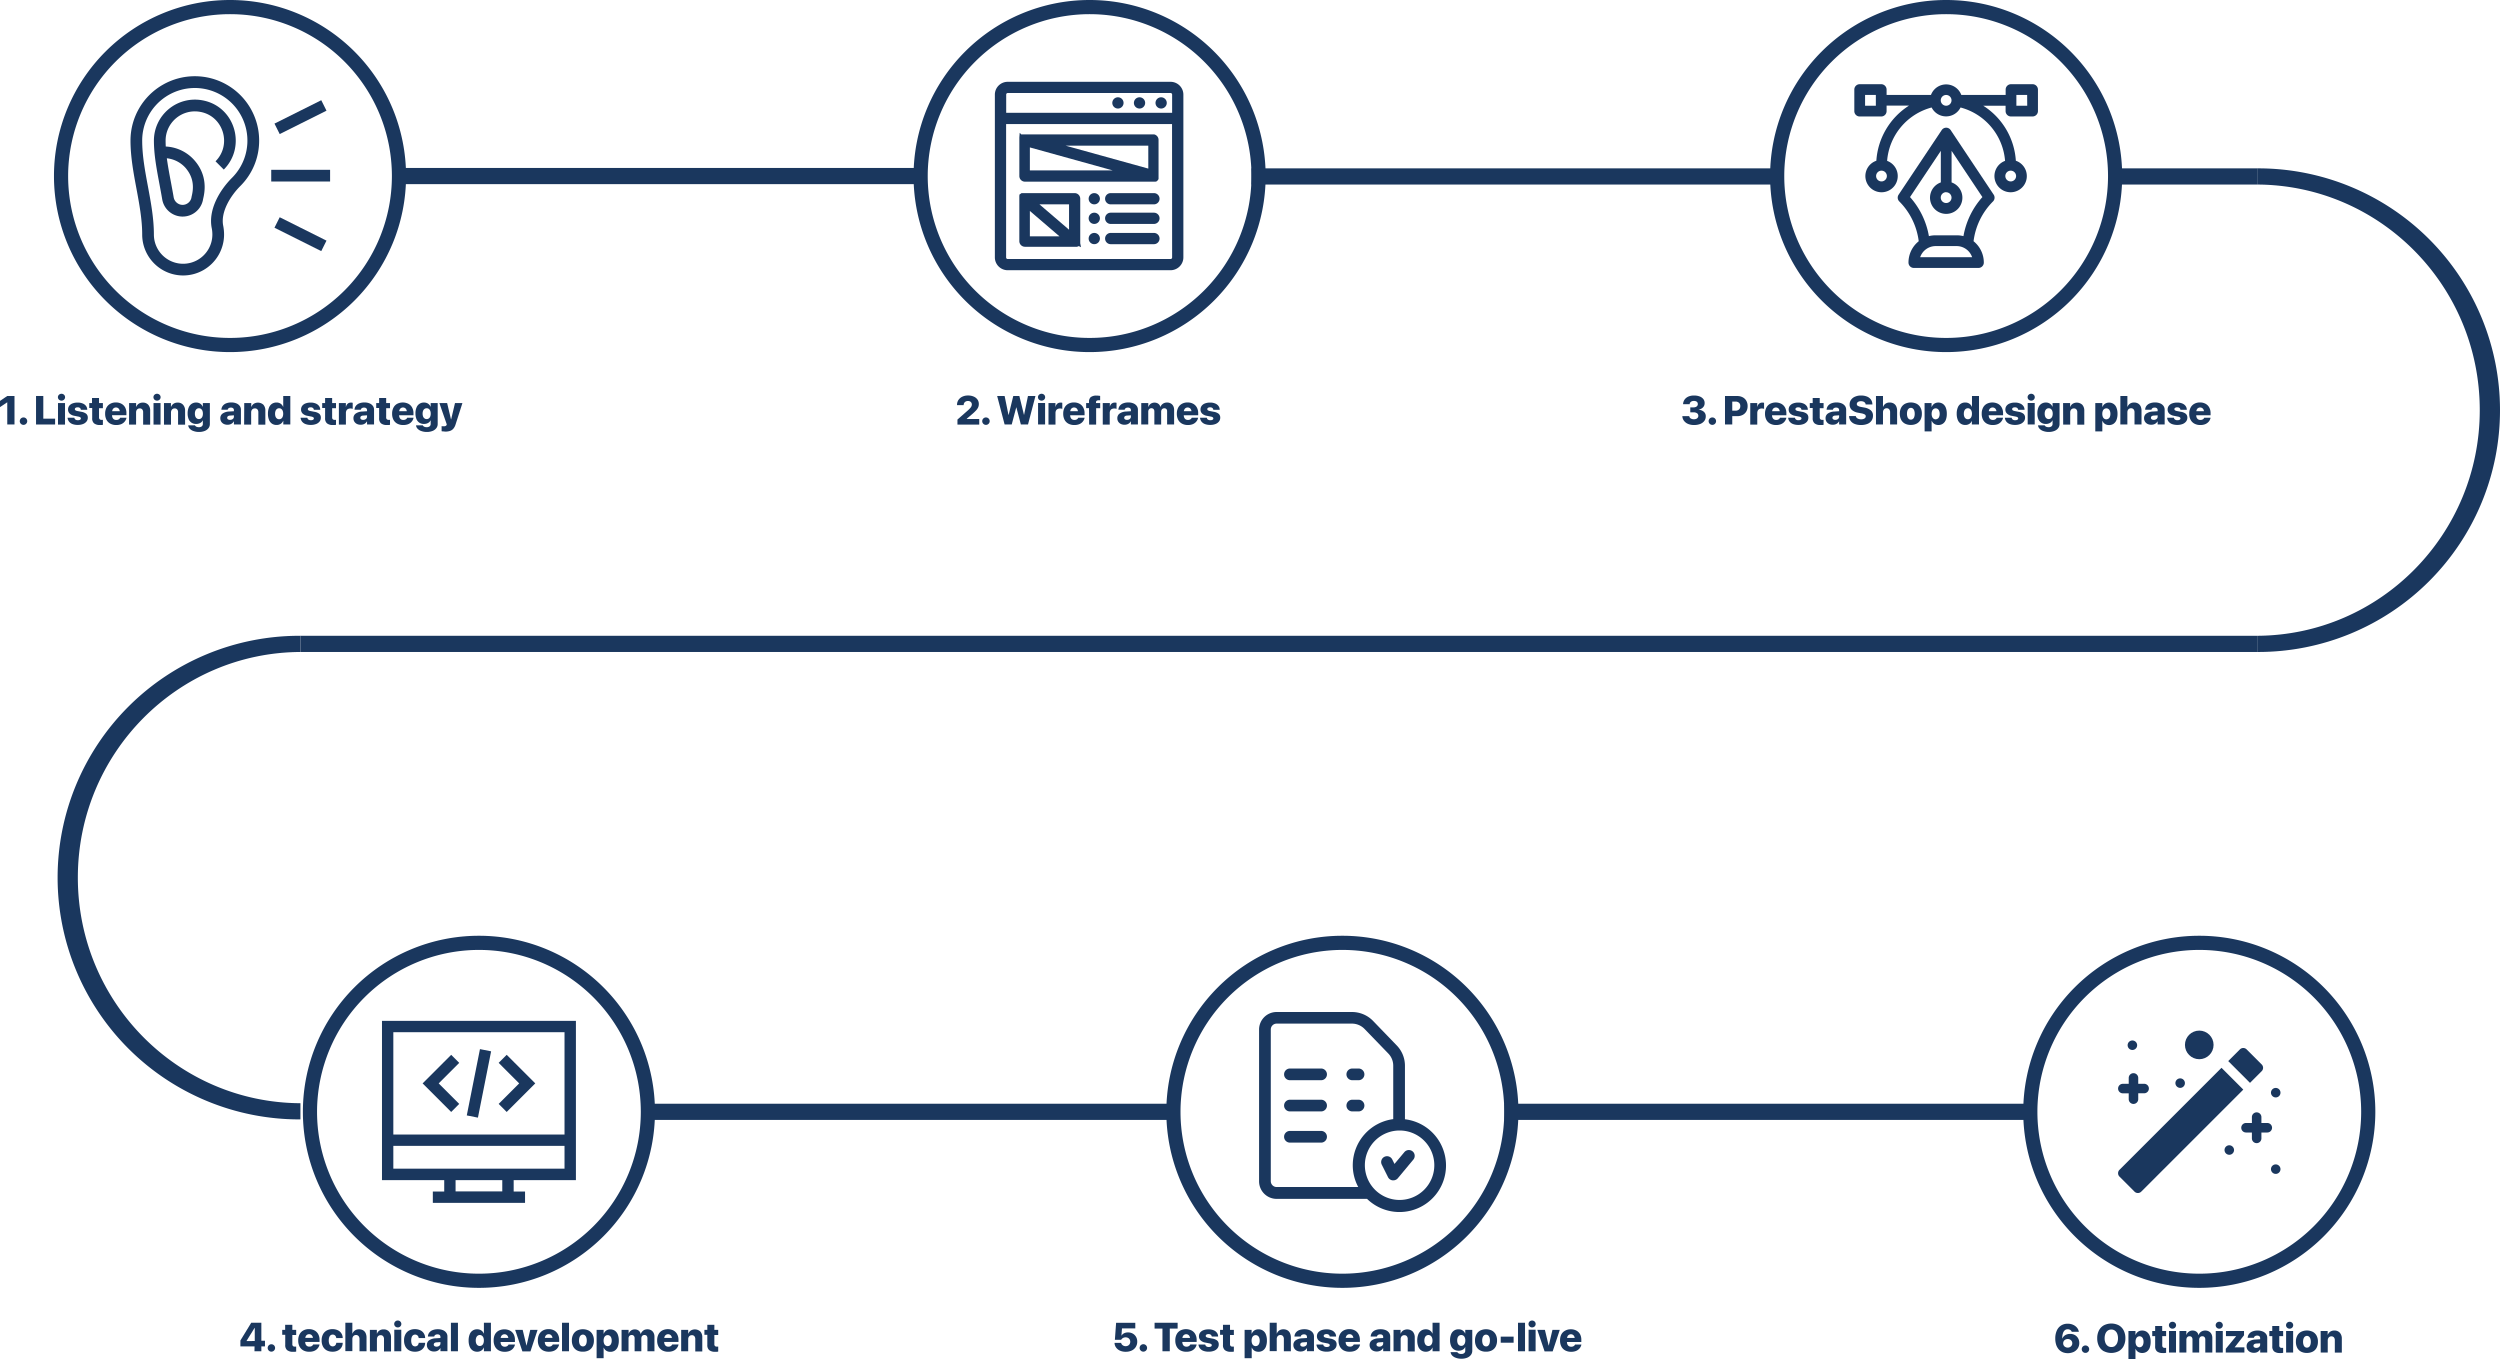 <svg id="Laag_1" data-name="Laag 1" xmlns="http://www.w3.org/2000/svg" viewBox="0 0 1235.47 671.82"><defs><style>.cls-1,.cls-3{fill:#1a375e;}.cls-2{fill:none;stroke-width:8px;}.cls-2,.cls-3{stroke:#1a375e;stroke-miterlimit:10;}.cls-3{stroke-width:2px;}</style></defs><path class="cls-1" d="M172.2,32.8a80,80,0,1,1-80,80,80.09,80.09,0,0,1,80-80m0-7a87,87,0,1,0,87,87,87,87,0,0,0-87-87Z" transform="translate(-58.53 -25.8)"/><path class="cls-1" d="M1174.5,109h-.5v8c60.8.29,110,50.09,110,111.49S1234.8,339.7,1174,340v8h.5a119.5,119.5,0,0,0,0-239Z" transform="translate(-58.53 -25.8)"/><path class="cls-1" d="M206.5,579h.5v-8C146.2,570.7,97,520.9,97,459.5S146.2,348.3,207,348v-8h-.5a119.5,119.5,0,0,0,0,239Z" transform="translate(-58.53 -25.8)"/><path class="cls-1" d="M186.6,95.26a31.79,31.79,0,0,0-63.58,0c0,8,1.49,16,2.94,23.75,1.39,7.47,2.84,15.19,2.84,22.69a20.23,20.23,0,1,0,40.46,0,22.42,22.42,0,0,0-.41-4.27c-1.41-6.89,3.66-14.91,8.44-19.69A31.58,31.58,0,0,0,186.6,95.26Zm-23.42,43.33a16,16,0,0,1,.3,3.11,14.45,14.45,0,1,1-28.9,0c0-8-1.5-16-2.94-23.75-1.4-7.47-2.84-15.19-2.84-22.69a26,26,0,1,1,44.4,18.4C167.13,119.72,161.32,129.46,163.18,138.59Z" transform="translate(-58.53 -25.8)"/><path class="cls-1" d="M158.59,75.38a20.26,20.26,0,0,0-24,19.88c0,7,1.33,14,2.74,21.53.45,2.41.92,4.9,1.34,7.38a10.24,10.24,0,0,0,20.16.42c0-.88,3.49-10.21-3.74-19a20.12,20.12,0,0,0-14.64-7.38c-.05-1-.08-2-.08-2.92a14.46,14.46,0,0,1,17.19-14.19c11.34,2.07,15.67,16.22,7.48,24.41l4.08,4.09C180.49,98.18,174.65,78.32,158.59,75.38Zm-8,33.84c5.3,6.47,2.57,13.25,2.55,14.24a4.49,4.49,0,0,1-4.39,3.59,4.53,4.53,0,0,1-4.41-3.85c-.43-2.53-.9-5-1.36-7.49-.76-4-1.49-7.92-2-11.69A14.38,14.38,0,0,1,150.61,109.22Z" transform="translate(-58.53 -25.8)"/><rect class="cls-1" x="134.04" y="83.92" width="29.09" height="5.78"/><rect class="cls-1" x="204.12" y="128.58" width="5.78" height="25.85" transform="translate(-70.66 237.58) rotate(-63.43)"/><rect class="cls-1" x="194.1" y="80.82" width="25.85" height="5.78" transform="translate(-74.11 75.62) rotate(-26.57)"/><path class="cls-1" d="M295.21,495.24a80,80,0,1,1-80,80,80.09,80.09,0,0,1,80-80m0-7a87,87,0,1,0,87,87,87,87,0,0,0-87-87Z" transform="translate(-58.53 -25.8)"/><path class="cls-1" d="M597,32.8a80,80,0,1,1-80,80,80.09,80.09,0,0,1,80-80m0-7a87,87,0,1,0,87,87,87,87,0,0,0-87-87Z" transform="translate(-58.53 -25.8)"/><path class="cls-1" d="M1020.29,32.8a80,80,0,1,1-80,80,80.09,80.09,0,0,1,80-80m0-7a87,87,0,1,0,87,87,87,87,0,0,0-87-87Z" transform="translate(-58.53 -25.8)"/><line class="cls-2" x1="195.47" y1="87" x2="457.47" y2="87"/><path class="cls-1" d="M721.92,495.24a80,80,0,1,1-80,80,80.09,80.09,0,0,1,80-80m0-7a87,87,0,1,0,87,87,87,87,0,0,0-87-87Z" transform="translate(-58.53 -25.8)"/><line class="cls-2" x1="320.47" y1="549.45" x2="582.47" y2="549.45"/><line class="cls-2" x1="618.47" y1="87.2" x2="880.47" y2="87.2"/><line class="cls-2" x1="1046.47" y1="87.2" x2="1115.47" y2="87.2"/><line class="cls-2" x1="148.47" y1="318.2" x2="1115.47" y2="318.2"/><path class="cls-3" d="M632.35,74.88a1.78,1.78,0,1,0,1.78,1.78A1.78,1.78,0,0,0,632.35,74.88Z" transform="translate(-58.53 -25.8)"/><path class="cls-3" d="M621.67,74.88a1.78,1.78,0,1,0,1.78,1.78A1.78,1.78,0,0,0,621.67,74.88Z" transform="translate(-58.53 -25.8)"/><path class="cls-3" d="M611,74.88a1.78,1.78,0,1,0,1.78,1.78A1.78,1.78,0,0,0,611,74.88Z" transform="translate(-58.53 -25.8)"/><path class="cls-3" d="M599.31,122.23a1.78,1.78,0,1,0,1.78,1.78A1.79,1.79,0,0,0,599.31,122.23Z" transform="translate(-58.53 -25.8)"/><path class="cls-3" d="M599.31,141.91a1.78,1.78,0,1,0,1.78,1.78A1.79,1.79,0,0,0,599.31,141.91Z" transform="translate(-58.53 -25.8)"/><path class="cls-3" d="M637,67.23H556.52a5.34,5.34,0,0,0-5.34,5.34V153a5.35,5.35,0,0,0,5.34,5.34H637a5.35,5.35,0,0,0,5.34-5.34V72.57A5.34,5.34,0,0,0,637,67.23Zm1.78,85.8a1.78,1.78,0,0,1-1.78,1.78H556.52a1.78,1.78,0,0,1-1.78-1.78V86.1h84Zm0-70.49h-84v-10a1.78,1.78,0,0,1,1.78-1.78H637a1.78,1.78,0,0,1,1.78,1.78Z" transform="translate(-58.53 -25.8)"/><path class="cls-3" d="M628.79,93.22H564.4l-.07,0-.09,0-.08,0-.08,0-.09,0-.06,0-.09,0-.07,0-.07,0-.08.06-.06,0-.08.08,0,0a.6.6,0,0,0-.08.08l0,0-.07.09,0,.05-.05.09a.43.43,0,0,0,0,.07l0,.07a.36.36,0,0,0,0,.09l0,.06,0,.11v0s0,0,0,0a.36.36,0,0,0,0,.1s0,.06,0,.09a.22.22,0,0,1,0,.08V95s0,0,0,0v17.8a1.78,1.78,0,0,0,1.78,1.78H629l.13,0h0l.11,0,.05,0,.11,0,0,0,.13-.06,0,0,.09,0,0,0,.08-.06a.08.08,0,0,0,0,0,.34.34,0,0,0,.09-.08l0,0a1.64,1.64,0,0,0,.21-.25v0a.41.41,0,0,0,.07-.11l0,0,0-.09,0-.07,0-.08a.19.19,0,0,0,0-.07v-.07a.43.43,0,0,0,0-.11s0-.05,0-.08,0-.06,0-.09v-.11s0,0,0,0V95A1.78,1.78,0,0,0,628.79,93.22ZM566.48,111V97.34L615.73,111Zm60.53-.57L577.76,96.78H627Z" transform="translate(-58.53 -25.8)"/><path class="cls-3" d="M589.62,122.23H564.37l-.09,0-.07,0-.09,0-.08,0-.08,0-.08,0-.07,0-.08,0-.06,0-.08.05-.06.06-.07.06-.07.07s0,0,0,0v0l-.06.08a.21.21,0,0,0,0,.06l-.06.08,0,.07a.59.59,0,0,1,0,.08l0,.07,0,.08,0,.09a.14.14,0,0,0,0,.07l0,.09s0,0,0,.07,0,.07,0,.11a.15.15,0,0,0,0,.07v21.48a1.78,1.78,0,0,0,1.78,1.78h25.12l.17,0h0l.14,0,.05,0,.12-.05.06,0,.1-.05.07,0,.08-.06a.18.18,0,0,0,.07,0l.08-.06.06-.06.08-.09,0,0h0l.06-.09,0-.05.06-.09a.21.21,0,0,1,0-.06.36.36,0,0,1,0-.09l0-.07,0-.08,0-.08a.24.24,0,0,0,0-.08l0-.09a.15.15,0,0,1,0-.07s0-.07,0-.11a.13.13,0,0,0,0-.06V124A1.78,1.78,0,0,0,589.62,122.23Zm-23.14,21.36V127.88l18.33,15.71Zm21.36-2.09-18.32-15.71h18.32Z" transform="translate(-58.53 -25.8)"/><path class="cls-3" d="M628.79,122.23H607.43a1.78,1.78,0,1,0,0,3.56h21.36a1.78,1.78,0,1,0,0-3.56Z" transform="translate(-58.53 -25.8)"/><path class="cls-3" d="M628.79,141.91H607.43a1.78,1.78,0,1,0,0,3.56h21.36a1.78,1.78,0,1,0,0-3.56Z" transform="translate(-58.53 -25.8)"/><path class="cls-3" d="M599.31,131.91a1.78,1.78,0,1,0,1.78,1.78A1.79,1.79,0,0,0,599.31,131.91Z" transform="translate(-58.53 -25.8)"/><path class="cls-3" d="M628.79,131.91H607.43a1.78,1.78,0,1,0,0,3.56h21.36a1.78,1.78,0,1,0,0-3.56Z" transform="translate(-58.53 -25.8)"/><path class="cls-1" d="M1063,67.41h-10.64a2.66,2.66,0,0,0-2.66,2.66v2.66h-21.91a8,8,0,0,0-15,0H990.86V70.07a2.66,2.66,0,0,0-2.65-2.66H977.57a2.66,2.66,0,0,0-2.66,2.66V80.71a2.66,2.66,0,0,0,2.66,2.66h10.64a2.66,2.66,0,0,0,2.65-2.66V78h11.06a35,35,0,0,0-16.12,27.24,8,8,0,1,0,5.32.06,29.71,29.71,0,0,1,22-26.38,8,8,0,0,0,14.29,0,29.69,29.69,0,0,1,22,26.38,8,8,0,1,0,5.33-.06,34.84,34.84,0,0,0-16.13-27.2h11.06v2.66a2.66,2.66,0,0,0,2.66,2.66H1063a2.67,2.67,0,0,0,2.66-2.66V70.07A2.67,2.67,0,0,0,1063,67.41ZM985.55,78.05h-5.32V72.73h5.32Zm2.83,37.41A2.66,2.66,0,1,1,991,112.8,2.67,2.67,0,0,1,988.38,115.46Zm31.91-37.41a2.66,2.66,0,1,1,2.66-2.66A2.67,2.67,0,0,1,1020.29,78.05Zm31.91,32.09a2.66,2.66,0,1,1-2.66,2.66A2.66,2.66,0,0,1,1052.2,110.14Zm8.16-32.09H1055V72.73h5.32Z" transform="translate(-58.53 -25.8)"/><path class="cls-1" d="M1043.78,122,1022.5,90.05h0l0,0-.12-.15a2.65,2.65,0,0,0-4.25.15l0,0h0L996.81,122a2.64,2.64,0,0,0,.33,3.35,33.73,33.73,0,0,1,9.6,19.66c-.41.34-.81.7-1.19,1.08a13.48,13.48,0,0,0-3.87,9.47,2.66,2.66,0,0,0,2.66,2.66h31.91a2.66,2.66,0,0,0,2.66-2.66,13.49,13.49,0,0,0-3.88-9.47,13.63,13.63,0,0,0-1.19-1.08,33.69,33.69,0,0,1,9.61-19.66A2.66,2.66,0,0,0,1043.78,122Zm-23.49-1.19a2.66,2.66,0,1,1-2.66,2.66A2.67,2.67,0,0,1,1020.29,120.77Zm-12.84,32.09a8.13,8.13,0,0,1,7.52-5.49h10.64a8.11,8.11,0,0,1,7.52,5.49Zm21.4-10.41a13.44,13.44,0,0,0-3.24-.4H1015a13.42,13.42,0,0,0-3.23.4,39.06,39.06,0,0,0-9.33-19.3l15.22-22.84v15.6a8,8,0,1,0,5.32,0v-15.6l15.23,22.84A39,39,0,0,0,1028.85,142.45Z" transform="translate(-58.53 -25.8)"/><path class="cls-1" d="M247.3,530.29V609h30.76v5.63h-5.63v5.61H318v-5.61h-5.62V609h30.76V530.29Zm59.45,84.29H283.67V609h23.08v5.63Zm30.76-11.24h-84.6V592.09h84.6v11.25Zm0-16.86h-84.6V535.91h84.6v50.57Z" transform="translate(-58.53 -25.8)"/><polygon class="cls-1" points="226.94 525.25 222.97 521.28 208.85 535.4 222.97 549.52 226.94 545.54 216.79 535.4 226.94 525.25"/><polygon class="cls-1" points="250.4 521.28 246.43 525.25 256.57 535.4 246.43 545.54 250.4 549.52 264.52 535.4 250.4 521.28"/><rect class="cls-1" x="278.51" y="558.39" width="33.41" height="5.62" transform="translate(-371.32 715.45) rotate(-78.75)"/><path class="cls-1" d="M711.4,553.85H696a2.89,2.89,0,0,0,0,5.78H711.4a2.89,2.89,0,1,0,0-5.78Z" transform="translate(-58.53 -25.8)"/><path class="cls-1" d="M711.4,569.27H696a2.89,2.89,0,0,0,0,5.78H711.4a2.89,2.89,0,0,0,0-5.78Z" transform="translate(-58.53 -25.8)"/><path class="cls-1" d="M711.4,584.69H696a2.89,2.89,0,0,0,0,5.78H711.4a2.89,2.89,0,0,0,0-5.78Z" transform="translate(-58.53 -25.8)"/><path class="cls-1" d="M752.84,578.89v-26.4a14.39,14.39,0,0,0-4.13-10.12L737,530.24v0a14.53,14.53,0,0,0-10.31-4.32H689.43a8.68,8.68,0,0,0-8.68,8.67v75a8.68,8.68,0,0,0,8.68,8.68h44.68a23,23,0,1,0,18.73-39.34Zm-66.3,30.66v-75a2.89,2.89,0,0,1,2.89-2.89h37.22a8.72,8.72,0,0,1,6.18,2.59l11.73,12.13h0a8.61,8.61,0,0,1,2.49,6.08v26.4a23,23,0,0,0-20,22.76,22.69,22.69,0,0,0,2.71,10.79H689.43a2.89,2.89,0,0,1-2.89-2.89ZM750,618.8a17.16,17.16,0,1,1,17.35-17.15A17.16,17.16,0,0,1,750,618.8Z" transform="translate(-58.53 -25.8)"/><path class="cls-1" d="M756.62,594.8a2.9,2.9,0,0,0-4.07.37L747.67,601l-1.11-2.22a2.89,2.89,0,1,0-5.17,2.59l3.08,6.17a2.91,2.91,0,0,0,2.26,1.58l.33,0a2.9,2.9,0,0,0,2.22-1l7.71-9.26a2.89,2.89,0,0,0-.37-4.07Z" transform="translate(-58.53 -25.8)"/><path class="cls-1" d="M726.82,559.63h3.09a2.89,2.89,0,1,0,0-5.78h-3.09a2.89,2.89,0,0,0,0,5.78Z" transform="translate(-58.53 -25.8)"/><path class="cls-1" d="M732.8,572.16a2.89,2.89,0,0,0-2.89-2.89h-3.09a2.89,2.89,0,0,0,0,5.78h3.09A2.89,2.89,0,0,0,732.8,572.16Z" transform="translate(-58.53 -25.8)"/><path class="cls-1" d="M1145.39,495.24a80,80,0,1,1-80,80,80.09,80.09,0,0,1,80-80m0-7a87,87,0,1,0,87,87,87,87,0,0,0-87-87Z" transform="translate(-58.53 -25.8)"/><line class="cls-2" x1="743.47" y1="549.45" x2="1005.47" y2="549.45"/><path class="cls-1" d="M1156.36,553.5l-50.42,50.42a2.37,2.37,0,0,0,0,3.33l7.44,7.44a2.35,2.35,0,0,0,3.33,0l50.42-50.42Z" transform="translate(-58.53 -25.8)"/><path class="cls-1" d="M1176.23,555.16a2.34,2.34,0,0,0,0-3.32l-7.44-7.44a2.35,2.35,0,0,0-3.33,0l-5.77,5.77,10.76,10.77Z" transform="translate(-58.53 -25.8)"/><path class="cls-1" d="M1179,580.77h-2.91v-2.91a2.35,2.35,0,1,0-4.7,0v2.91h-2.91a2.35,2.35,0,1,0,0,4.7h2.91v2.91a2.35,2.35,0,1,0,4.7,0v-2.91H1179a2.35,2.35,0,0,0,0-4.7Z" transform="translate(-58.53 -25.8)"/><path class="cls-1" d="M1107.61,566.11h2.91V569a2.35,2.35,0,0,0,4.7,0v-2.91h2.91a2.35,2.35,0,0,0,0-4.7h-2.91V558.5a2.35,2.35,0,0,0-4.7,0v2.91h-2.91a2.35,2.35,0,1,0,0,4.7Z" transform="translate(-58.53 -25.8)"/><path class="cls-1" d="M1135.94,563.42a2.35,2.35,0,1,0-2.35-2.35A2.39,2.39,0,0,0,1135.94,563.42Z" transform="translate(-58.53 -25.8)"/><path class="cls-1" d="M1160.22,591.78a2.35,2.35,0,1,0,2.35,2.35A2.38,2.38,0,0,0,1160.22,591.78Z" transform="translate(-58.53 -25.8)"/><path class="cls-1" d="M1183.17,601.23a2.35,2.35,0,1,0,2.35,2.35A2.37,2.37,0,0,0,1183.17,601.23Z" transform="translate(-58.53 -25.8)"/><path class="cls-1" d="M1183.17,568.14a2.35,2.35,0,1,0-2.35-2.35A2.37,2.37,0,0,0,1183.17,568.14Z" transform="translate(-58.53 -25.8)"/><path class="cls-1" d="M1112.33,544.69a2.35,2.35,0,1,0-2.35-2.35A2.37,2.37,0,0,0,1112.33,544.69Z" transform="translate(-58.53 -25.8)"/><circle class="cls-1" cx="1086.85" cy="516.38" r="7.07"/><path class="cls-1" d="M892.77,235.3a4.88,4.88,0,0,1-2-1.5,4.11,4.11,0,0,1-.84-2.22v-.13h3.42l0,.12a1.52,1.52,0,0,0,.69,1,2.82,2.82,0,0,0,1.62.42,2.88,2.88,0,0,0,1.15-.21,1.77,1.77,0,0,0,.74-.59,1.45,1.45,0,0,0,.27-.87v0a1.5,1.5,0,0,0-.64-1.31,3.15,3.15,0,0,0-1.8-.44h-1.53v-2.44h1.51a3,3,0,0,0,1.18-.2,1.77,1.77,0,0,0,.77-.58,1.48,1.48,0,0,0,.26-.86v0a1.55,1.55,0,0,0-.22-.84,1.49,1.49,0,0,0-.67-.53,2.54,2.54,0,0,0-1-.19,2.78,2.78,0,0,0-1.08.19,1.77,1.77,0,0,0-.73.54,1.63,1.63,0,0,0-.33.8v.09h-3.25v-.13a4.29,4.29,0,0,1,.78-2.2,4.6,4.6,0,0,1,1.86-1.45,6.88,6.88,0,0,1,2.75-.51,7.62,7.62,0,0,1,2.79.46,4.14,4.14,0,0,1,1.83,1.3,3.15,3.15,0,0,1,.64,2v0a3,3,0,0,1-.39,1.54,3.22,3.22,0,0,1-1.06,1.08,4.36,4.36,0,0,1-1.46.59v.07a4.3,4.3,0,0,1,2.53,1,2.89,2.89,0,0,1,.94,2.25v0a3.73,3.73,0,0,1-.71,2.26,4.62,4.62,0,0,1-2,1.49,8,8,0,0,1-3.08.53A7.32,7.32,0,0,1,892.77,235.3Z" transform="translate(-58.53 -25.8)"/><path class="cls-1" d="M903.45,235.23a1.84,1.84,0,0,1,1.3-3.14,1.84,1.84,0,1,1-1.3,3.14Z" transform="translate(-58.53 -25.8)"/><path class="cls-1" d="M911,221.49h3.59v14.09H911Zm1.81,7.26h3.34a2.55,2.55,0,0,0,1.77-.58,2.13,2.13,0,0,0,.64-1.67v0a2.1,2.1,0,0,0-.64-1.67,2.55,2.55,0,0,0-1.77-.57h-3.34v-2.75H917a5.73,5.73,0,0,1,2.73.62,4.4,4.4,0,0,1,1.81,1.74,5.25,5.25,0,0,1,.64,2.63v0a5.24,5.24,0,0,1-.64,2.62,4.38,4.38,0,0,1-1.81,1.73,5.73,5.73,0,0,1-2.73.61h-4.2Z" transform="translate(-58.53 -25.8)"/><path class="cls-1" d="M923.49,225h3.45v1.86H927a2.7,2.7,0,0,1,.84-1.55,2.32,2.32,0,0,1,1.57-.54,2.42,2.42,0,0,1,.47,0,1.81,1.81,0,0,1,.43.1v3a1.73,1.73,0,0,0-.5-.15,4,4,0,0,0-.6-.05,2.61,2.61,0,0,0-1.24.27,1.72,1.72,0,0,0-.76.77,2.8,2.8,0,0,0-.26,1.26v5.65h-3.47Z" transform="translate(-58.53 -25.8)"/><path class="cls-1" d="M933.29,235.14a4.57,4.57,0,0,1-1.86-1.91,6.37,6.37,0,0,1-.65-3h0a6.33,6.33,0,0,1,.65-2.95,4.5,4.5,0,0,1,1.83-1.91,6.17,6.17,0,0,1,5.59,0,4.55,4.55,0,0,1,1.83,1.86,5.79,5.79,0,0,1,.65,2.8v1h-8.85V229h7.22l-1.61,1.92v-1.34a3.23,3.23,0,0,0-.24-1.31,1.85,1.85,0,0,0-.68-.82,2,2,0,0,0-1-.28,1.88,1.88,0,0,0-1,.29,1.76,1.76,0,0,0-.69.82,3.21,3.21,0,0,0-.24,1.3v1.35a3,3,0,0,0,.25,1.29,1.86,1.86,0,0,0,.71.83,2.08,2.08,0,0,0,1.11.28,2.23,2.23,0,0,0,.94-.17,1.75,1.75,0,0,0,.62-.43,1.34,1.34,0,0,0,.31-.48v0h3.13l0,.12a4.26,4.26,0,0,1-1.37,2.28,4.54,4.54,0,0,1-1.5.86,6.37,6.37,0,0,1-2.18.33A6,6,0,0,1,933.29,235.14Z" transform="translate(-58.53 -25.8)"/><path class="cls-1" d="M944.66,235.37a3.89,3.89,0,0,1-1.7-1.21,3.57,3.57,0,0,1-.73-1.82v-.09h3.36l0,.08a1.41,1.41,0,0,0,.55.84,2,2,0,0,0,1.18.3,2.32,2.32,0,0,0,.79-.11,1.15,1.15,0,0,0,.51-.3.69.69,0,0,0,.18-.47h0a.7.7,0,0,0-.29-.57,2.6,2.6,0,0,0-1-.36l-1.88-.37a4.45,4.45,0,0,1-2.36-1.1,2.69,2.69,0,0,1-.8-2h0a3,3,0,0,1,.57-1.83,3.66,3.66,0,0,1,1.64-1.19,6.84,6.84,0,0,1,2.51-.42,6.26,6.26,0,0,1,2.6.48,3.64,3.64,0,0,1,1.59,1.26,3,3,0,0,1,.56,1.74v.08h-3.16v-.08a1.28,1.28,0,0,0-.45-.81,1.73,1.73,0,0,0-1.13-.33,2,2,0,0,0-.73.11,1.05,1.05,0,0,0-.48.31.67.67,0,0,0-.17.48h0a.69.69,0,0,0,.28.57,2.62,2.62,0,0,0,1,.37l1.86.37a5.18,5.18,0,0,1,2.48,1,2.44,2.44,0,0,1,.76,1.89h0a3.08,3.08,0,0,1-.62,1.91,4.1,4.1,0,0,1-1.73,1.25,7,7,0,0,1-2.57.44A7.2,7.2,0,0,1,944.66,235.37Z" transform="translate(-58.53 -25.8)"/><path class="cls-1" d="M955.26,235a3.18,3.18,0,0,1-.92-2.56v-5H952.9V225h1.44V222.5h3.48V225h1.9v2.54h-1.9V232a1.27,1.27,0,0,0,.31,1,1.36,1.36,0,0,0,.94.29l.36,0,.29,0v2.46l-.68.09c-.27,0-.58,0-.95,0A4.33,4.33,0,0,1,955.26,235Z" transform="translate(-58.53 -25.8)"/><path class="cls-1" d="M962.42,235.31a3.19,3.19,0,0,1-1.27-1.14,3.08,3.08,0,0,1-.45-1.66h0a2.72,2.72,0,0,1,1.12-2.33,5.92,5.92,0,0,1,3.17-1l4.26-.27v2l-3.71.26a1.85,1.85,0,0,0-1.08.32,1,1,0,0,0-.36.77h0a.9.9,0,0,0,.38.77,1.76,1.76,0,0,0,1,.27,2.22,2.22,0,0,0,1-.21,1.65,1.65,0,0,0,.67-.55,1.33,1.33,0,0,0,.25-.8v-3.26a1.16,1.16,0,0,0-.37-.91,1.55,1.55,0,0,0-1.09-.34,1.89,1.89,0,0,0-1.1.28,1.13,1.13,0,0,0-.49.7l0,.09h-3.12v-.12a3.4,3.4,0,0,1,.68-1.83,3.87,3.87,0,0,1,1.67-1.22,6.73,6.73,0,0,1,2.55-.44,6.36,6.36,0,0,1,2.49.45,3.86,3.86,0,0,1,1.67,1.26,3.15,3.15,0,0,1,.59,1.89v7.26h-3.47v-1.5h-.07a3.38,3.38,0,0,1-.75.89,3.31,3.31,0,0,1-1,.56,3.89,3.89,0,0,1-1.27.2A4,4,0,0,1,962.42,235.31Z" transform="translate(-58.53 -25.8)"/><path class="cls-1" d="M975.15,235.33a4.51,4.51,0,0,1-2-1.45,4.07,4.07,0,0,1-.82-2.29v-.18h3.33l0,.1a1.52,1.52,0,0,0,.46.79,2.26,2.26,0,0,0,.91.53,3.71,3.71,0,0,0,1.24.19,3.44,3.44,0,0,0,1.22-.19,1.8,1.8,0,0,0,.8-.52,1.14,1.14,0,0,0,.28-.77h0a1,1,0,0,0-.51-.92,5.43,5.43,0,0,0-1.76-.57l-1.45-.28a6.26,6.26,0,0,1-3.18-1.41,3.47,3.47,0,0,1-1.08-2.64h0a3.93,3.93,0,0,1,.72-2.36,4.58,4.58,0,0,1,2-1.55,7.06,7.06,0,0,1,2.87-.55,7.73,7.73,0,0,1,3,.52,4.38,4.38,0,0,1,1.92,1.47,4.06,4.06,0,0,1,.74,2.22v.21H980.5v-.11a1.38,1.38,0,0,0-.37-.8,2,2,0,0,0-.8-.52,3.33,3.33,0,0,0-1.14-.18,3,3,0,0,0-1.11.18,1.58,1.58,0,0,0-.7.51,1.15,1.15,0,0,0-.24.71h0a1,1,0,0,0,.52.9,4.75,4.75,0,0,0,1.65.55l1.44.27a6.85,6.85,0,0,1,3.31,1.39,3.39,3.39,0,0,1,1.07,2.66h0a4.25,4.25,0,0,1-.71,2.44,4.38,4.38,0,0,1-2,1.59,8.06,8.06,0,0,1-3.19.56A8.3,8.3,0,0,1,975.15,235.33Z" transform="translate(-58.53 -25.8)"/><path class="cls-1" d="M985.61,221.49h3.47v5.37h.07a3.25,3.25,0,0,1,1.22-1.59,3.53,3.53,0,0,1,2-.55,3.91,3.91,0,0,1,2,.49,3.2,3.2,0,0,1,1.26,1.41,5.08,5.08,0,0,1,.43,2.2v6.76H992.6v-6a2.24,2.24,0,0,0-.44-1.49,1.59,1.59,0,0,0-1.3-.54,1.72,1.72,0,0,0-.94.26,1.78,1.78,0,0,0-.62.71,2.32,2.32,0,0,0-.22,1.05v6h-3.47Z" transform="translate(-58.53 -25.8)"/><path class="cls-1" d="M999.94,235.15a4.45,4.45,0,0,1-1.88-1.89,6.32,6.32,0,0,1-.66-3v0a6.1,6.1,0,0,1,.67-3,4.6,4.6,0,0,1,1.9-1.91,6.59,6.59,0,0,1,5.75,0,4.56,4.56,0,0,1,1.89,1.9,6.09,6.09,0,0,1,.68,3v0a6.21,6.21,0,0,1-.67,3,4.57,4.57,0,0,1-1.88,1.89,6.12,6.12,0,0,1-2.9.65A6,6,0,0,1,999.94,235.15Zm3.93-2.31a2,2,0,0,0,.66-1,4.62,4.62,0,0,0,.23-1.58v0a4.55,4.55,0,0,0-.24-1.57,2.2,2.2,0,0,0-.67-1,1.54,1.54,0,0,0-1-.34,1.58,1.58,0,0,0-1,.34,2.22,2.22,0,0,0-.68,1,4.82,4.82,0,0,0-.23,1.57v0a4.62,4.62,0,0,0,.23,1.58,2.1,2.1,0,0,0,.67,1,1.6,1.6,0,0,0,1,.34A1.55,1.55,0,0,0,1003.87,232.84Z" transform="translate(-58.53 -25.8)"/><path class="cls-1" d="M1009.63,225h3.46v1.89h.08a3.71,3.71,0,0,1,.73-1.14A3.3,3.3,0,0,1,1015,225a3.59,3.59,0,0,1,1.37-.26,4,4,0,0,1,2.3.65,4.08,4.08,0,0,1,1.45,1.89,8.12,8.12,0,0,1,.5,3h0a8.11,8.11,0,0,1-.49,3,4,4,0,0,1-1.44,1.89,3.83,3.83,0,0,1-2.27.66,3.92,3.92,0,0,1-1.4-.25,3.31,3.31,0,0,1-1.1-.71,3.38,3.38,0,0,1-.74-1.1h-.07V239h-3.46Zm6.52,7.7a2.05,2.05,0,0,0,.69-.94,3.67,3.67,0,0,0,.25-1.44h0a4,4,0,0,0-.25-1.46,2.05,2.05,0,0,0-.7-.93,1.7,1.7,0,0,0-1.06-.33,1.72,1.72,0,0,0-1,.33,2.11,2.11,0,0,0-.71.93,4,4,0,0,0-.25,1.46h0a3.92,3.92,0,0,0,.25,1.45,2.08,2.08,0,0,0,.71.94,1.78,1.78,0,0,0,1,.32A1.75,1.75,0,0,0,1016.15,232.65Z" transform="translate(-58.53 -25.8)"/><path class="cls-1" d="M1027.47,235.15a4.06,4.06,0,0,1-1.45-1.89,7.91,7.91,0,0,1-.51-3h0a7.82,7.82,0,0,1,.51-3,3.79,3.79,0,0,1,3.73-2.54,3.51,3.51,0,0,1,2,.56,3.43,3.43,0,0,1,1.25,1.55h.06v-5.34h3.47v14.09H1033v-1.82H1033a3.26,3.26,0,0,1-1.23,1.5,3.63,3.63,0,0,1-2,.55A3.92,3.92,0,0,1,1027.47,235.15Zm4.62-2.49a2.07,2.07,0,0,0,.7-.94,3.76,3.76,0,0,0,.25-1.45h0a3.78,3.78,0,0,0-.25-1.46,2.17,2.17,0,0,0-.7-.93,1.85,1.85,0,0,0-2.11,0,2.05,2.05,0,0,0-.7.93,3.76,3.76,0,0,0-.25,1.45h0a3.89,3.89,0,0,0,.24,1.45,2.14,2.14,0,0,0,.7.94,1.78,1.78,0,0,0,1.06.33A1.8,1.8,0,0,0,1032.09,232.66Z" transform="translate(-58.53 -25.8)"/><path class="cls-1" d="M1040.38,235.14a4.57,4.57,0,0,1-1.86-1.91,6.25,6.25,0,0,1-.65-3h0a6.2,6.2,0,0,1,.65-2.95,4.5,4.5,0,0,1,1.83-1.91,6.17,6.17,0,0,1,5.59,0,4.55,4.55,0,0,1,1.83,1.86,5.79,5.79,0,0,1,.65,2.8v1h-8.85V229h7.22l-1.61,1.92v-1.34a3.23,3.23,0,0,0-.24-1.31,1.81,1.81,0,0,0-.69-.82,1.9,1.9,0,0,0-1-.28,1.88,1.88,0,0,0-1,.29,1.76,1.76,0,0,0-.69.82,3.21,3.21,0,0,0-.24,1.3v1.35a3,3,0,0,0,.25,1.29,1.86,1.86,0,0,0,.71.83,2.08,2.08,0,0,0,1.11.28,2.23,2.23,0,0,0,.94-.17,1.84,1.84,0,0,0,.62-.43,1.34,1.34,0,0,0,.31-.48v0h3.13l0,.12a4.26,4.26,0,0,1-1.37,2.28,4.54,4.54,0,0,1-1.5.86,6.37,6.37,0,0,1-2.18.33A6,6,0,0,1,1040.38,235.14Z" transform="translate(-58.53 -25.8)"/><path class="cls-1" d="M1051.75,235.37a3.89,3.89,0,0,1-1.7-1.21,3.57,3.57,0,0,1-.73-1.82v-.09h3.36l0,.08a1.41,1.41,0,0,0,.55.84,2,2,0,0,0,1.18.3,2.32,2.32,0,0,0,.79-.11,1.15,1.15,0,0,0,.51-.3.69.69,0,0,0,.18-.47h0a.7.7,0,0,0-.29-.57,2.6,2.6,0,0,0-1-.36l-1.88-.37a4.45,4.45,0,0,1-2.36-1.1,2.69,2.69,0,0,1-.8-2h0a3,3,0,0,1,.57-1.83,3.66,3.66,0,0,1,1.64-1.19,6.84,6.84,0,0,1,2.51-.42,6.26,6.26,0,0,1,2.6.48,3.64,3.64,0,0,1,1.59,1.26,3,3,0,0,1,.56,1.74v.08h-3.16v-.08a1.28,1.28,0,0,0-.45-.81,1.73,1.73,0,0,0-1.13-.33,2,2,0,0,0-.73.11,1.05,1.05,0,0,0-.48.31.67.67,0,0,0-.17.48h0a.69.69,0,0,0,.28.57,2.62,2.62,0,0,0,1,.37l1.86.37a5.18,5.18,0,0,1,2.48,1,2.44,2.44,0,0,1,.76,1.89h0a3.08,3.08,0,0,1-.62,1.91,4.1,4.1,0,0,1-1.73,1.25,7,7,0,0,1-2.57.44A7.2,7.2,0,0,1,1051.75,235.37Z" transform="translate(-58.53 -25.8)"/><path class="cls-1" d="M1061.07,223.3a1.62,1.62,0,0,1-.52-1.21,1.6,1.6,0,0,1,.52-1.2,1.83,1.83,0,0,1,2.51,0,1.63,1.63,0,0,1,.51,1.2,1.65,1.65,0,0,1-.51,1.21,1.83,1.83,0,0,1-2.51,0Zm-.48,1.65h3.47v10.63h-3.47Z" transform="translate(-58.53 -25.8)"/><path class="cls-1" d="M1068.28,238.81a4.36,4.36,0,0,1-1.8-1.12,2.88,2.88,0,0,1-.78-1.6V236H1069l0,.06a1.49,1.49,0,0,0,.61.58,2.67,2.67,0,0,0,1.3.27,2.17,2.17,0,0,0,1.47-.44,1.47,1.47,0,0,0,.5-1.15v-1.77h-.07a2.75,2.75,0,0,1-.72.94,3.49,3.49,0,0,1-1.11.6,4.15,4.15,0,0,1-1.4.22,4,4,0,0,1-2.27-.62,3.94,3.94,0,0,1-1.45-1.77,7.09,7.09,0,0,1-.49-2.8h0a7.61,7.61,0,0,1,.5-2.92,4,4,0,0,1,1.46-1.83,4,4,0,0,1,2.29-.64,3.61,3.61,0,0,1,1.38.25,3.27,3.27,0,0,1,1.08.71,3.45,3.45,0,0,1,.72,1.09h.08V225h3.46v10.33a3.35,3.35,0,0,1-.66,2.05,4.29,4.29,0,0,1-1.89,1.39,7.49,7.49,0,0,1-2.9.5A7.72,7.72,0,0,1,1068.28,238.81Zm3.73-6.23a2.08,2.08,0,0,0,.7-.92,3.85,3.85,0,0,0,.25-1.43h0a3.67,3.67,0,0,0-.26-1.44,2.08,2.08,0,0,0-.7-.92,1.74,1.74,0,0,0-1-.32,1.84,1.84,0,0,0-1.06.32,2.1,2.1,0,0,0-.7.91,3.87,3.87,0,0,0-.25,1.44h0a3.74,3.74,0,0,0,.25,1.44,1.94,1.94,0,0,0,.7.92,1.78,1.78,0,0,0,1.06.33A1.74,1.74,0,0,0,1072,232.58Z" transform="translate(-58.53 -25.8)"/><path class="cls-1" d="M1078.08,225h3.47v1.87h.07a3.28,3.28,0,0,1,1.22-1.55,4,4,0,0,1,4.72.51,4.25,4.25,0,0,1,1,3v6.84h-3.46v-6.1a2.17,2.17,0,0,0-.43-1.42,1.57,1.57,0,0,0-1.28-.52,1.73,1.73,0,0,0-.95.26,1.69,1.69,0,0,0-.62.7,2.32,2.32,0,0,0-.22,1.05v6h-3.47Z" transform="translate(-58.53 -25.8)"/><path class="cls-1" d="M1094,225h3.47v1.89h.08a3.54,3.54,0,0,1,.73-1.14,3.1,3.1,0,0,1,1.08-.72,3.56,3.56,0,0,1,1.37-.26,3.79,3.79,0,0,1,3.74,2.54,7.91,7.91,0,0,1,.51,3h0a8.1,8.1,0,0,1-.5,3,4,4,0,0,1-1.43,1.89,3.87,3.87,0,0,1-2.27.66,3.93,3.93,0,0,1-1.41-.25,3.41,3.41,0,0,1-1.1-.71,3.36,3.36,0,0,1-.73-1.1h-.07V239H1094Zm6.52,7.7a2.14,2.14,0,0,0,.7-.94,3.88,3.88,0,0,0,.24-1.44h0a3.78,3.78,0,0,0-.25-1.46,2,2,0,0,0-.69-.93,1.85,1.85,0,0,0-2.11,0,2.09,2.09,0,0,0-.7.93,3.78,3.78,0,0,0-.25,1.46h0a3.73,3.73,0,0,0,.25,1.45,2.07,2.07,0,0,0,.7.94,1.79,1.79,0,0,0,1,.32A1.74,1.74,0,0,0,1100.52,232.65Z" transform="translate(-58.53 -25.8)"/><path class="cls-1" d="M1106.39,221.49h3.47v5.37h.07a3.25,3.25,0,0,1,1.22-1.59,3.53,3.53,0,0,1,2-.55,3.89,3.89,0,0,1,2,.49,3.2,3.2,0,0,1,1.26,1.41,5.08,5.08,0,0,1,.43,2.2v6.76h-3.46v-6a2.25,2.25,0,0,0-.45-1.49,1.58,1.58,0,0,0-1.3-.54,1.72,1.72,0,0,0-.94.26,1.78,1.78,0,0,0-.62.71,2.32,2.32,0,0,0-.22,1.05v6h-3.47Z" transform="translate(-58.53 -25.8)"/><path class="cls-1" d="M1119.82,235.31a3.1,3.1,0,0,1-1.26-1.14,3,3,0,0,1-.46-1.66h0a2.74,2.74,0,0,1,1.12-2.33,6,6,0,0,1,3.17-1l4.26-.27v2l-3.7.26a1.86,1.86,0,0,0-1.09.32,1,1,0,0,0-.36.77h0a.88.88,0,0,0,.39.77,1.71,1.71,0,0,0,1,.27,2.17,2.17,0,0,0,1-.21,1.58,1.58,0,0,0,.67-.55,1.33,1.33,0,0,0,.25-.8v-3.26a1.16,1.16,0,0,0-.37-.91,1.54,1.54,0,0,0-1.08-.34,1.9,1.9,0,0,0-1.11.28,1.17,1.17,0,0,0-.49.7v.09h-3.13v-.12a3.48,3.48,0,0,1,.68-1.83,3.93,3.93,0,0,1,1.67-1.22,6.73,6.73,0,0,1,2.55-.44,6.45,6.45,0,0,1,2.5.45,3.89,3.89,0,0,1,1.66,1.26,3.15,3.15,0,0,1,.59,1.89v7.26h-3.47v-1.5h-.07a3.18,3.18,0,0,1-1.77,1.45,4,4,0,0,1-1.27.2A4,4,0,0,1,1119.82,235.31Z" transform="translate(-58.53 -25.8)"/><path class="cls-1" d="M1131.93,235.37a3.89,3.89,0,0,1-1.7-1.21,3.65,3.65,0,0,1-.72-1.82v-.09h3.36l0,.08a1.37,1.37,0,0,0,.55.84,2,2,0,0,0,1.18.3,2.36,2.36,0,0,0,.79-.11,1.15,1.15,0,0,0,.51-.3.73.73,0,0,0,.17-.47h0a.68.68,0,0,0-.29-.57,2.54,2.54,0,0,0-1-.36l-1.87-.37a4.52,4.52,0,0,1-2.37-1.1,2.73,2.73,0,0,1-.8-2h0a3,3,0,0,1,.57-1.83,3.72,3.72,0,0,1,1.64-1.19,6.93,6.93,0,0,1,2.52-.42,6.21,6.21,0,0,1,2.59.48,3.73,3.73,0,0,1,1.6,1.26,3.08,3.08,0,0,1,.56,1.74v.08h-3.17v-.08a1.2,1.2,0,0,0-.45-.81,1.7,1.7,0,0,0-1.12-.33,2,2,0,0,0-.73.11,1.15,1.15,0,0,0-.49.31.72.72,0,0,0-.17.48h0a.7.7,0,0,0,.29.57,2.5,2.5,0,0,0,1,.37l1.87.37a5.14,5.14,0,0,1,2.47,1,2.45,2.45,0,0,1,.77,1.89h0a3,3,0,0,1-.63,1.91,4,4,0,0,1-1.73,1.25,6.93,6.93,0,0,1-2.56.44A7.26,7.26,0,0,1,1131.93,235.37Z" transform="translate(-58.53 -25.8)"/><path class="cls-1" d="M1142.94,235.14a4.57,4.57,0,0,1-1.86-1.91,6.25,6.25,0,0,1-.65-3h0a6.2,6.2,0,0,1,.65-2.95,4.5,4.5,0,0,1,1.83-1.91,5.58,5.58,0,0,1,2.8-.68,5.64,5.64,0,0,1,2.79.66,4.55,4.55,0,0,1,1.83,1.86,5.79,5.79,0,0,1,.64,2.8v1h-8.84V229h7.22l-1.61,1.92v-1.34a3.23,3.23,0,0,0-.24-1.31,1.87,1.87,0,0,0-.69-.82,1.9,1.9,0,0,0-1-.28,1.86,1.86,0,0,0-1,.29,1.76,1.76,0,0,0-.69.82,3.21,3.21,0,0,0-.24,1.3v1.35a3.16,3.16,0,0,0,.24,1.29,2,2,0,0,0,.72.83,2.08,2.08,0,0,0,1.11.28,2.23,2.23,0,0,0,.94-.17,1.84,1.84,0,0,0,.62-.43,1.34,1.34,0,0,0,.31-.48v0h3.13l0,.12a4.32,4.32,0,0,1-.45,1.16,4.17,4.17,0,0,1-.93,1.12,4.39,4.39,0,0,1-1.49.86,6.37,6.37,0,0,1-2.18.33A5.93,5.93,0,0,1,1142.94,235.14Z" transform="translate(-58.53 -25.8)"/><path class="cls-1" d="M531.69,233.14l5-4.39a14,14,0,0,0,1.33-1.3,3.32,3.32,0,0,0,.61-.93,2.21,2.21,0,0,0,.17-.84v0a1.62,1.62,0,0,0-.24-.89,1.69,1.69,0,0,0-.66-.61,2.05,2.05,0,0,0-1-.22,2.33,2.33,0,0,0-1.11.25,1.89,1.89,0,0,0-.74.69,2.2,2.2,0,0,0-.29,1V226h-3.28v-.09a4.35,4.35,0,0,1,.69-2.43,4.74,4.74,0,0,1,1.92-1.64,6.34,6.34,0,0,1,2.81-.59,6.81,6.81,0,0,1,2.81.53,4.34,4.34,0,0,1,1.87,1.47,3.68,3.68,0,0,1,.67,2.2v0a4.08,4.08,0,0,1-.31,1.63,5.51,5.51,0,0,1-1,1.49,21,21,0,0,1-1.87,1.79l-4.2,3.58,1.45-2.46V234l-1.44-1.13h7.58v2.76H531.69Z" transform="translate(-58.53 -25.8)"/><path class="cls-1" d="M544.47,235.23a1.84,1.84,0,0,1,1.31-3.14,1.84,1.84,0,0,1,0,3.68A1.77,1.77,0,0,1,544.47,235.23Z" transform="translate(-58.53 -25.8)"/><path class="cls-1" d="M551.31,221.49H555l1.9,9.31H557l2.28-9.31h3l2.28,9.31h.06l1.92-9.31h3.7l-3.68,14.09h-3.53l-2.22-8.45h-.07l-2.23,8.45H555Z" transform="translate(-58.53 -25.8)"/><path class="cls-1" d="M572,223.3a1.65,1.65,0,0,1-.51-1.21,1.63,1.63,0,0,1,.51-1.2,1.84,1.84,0,0,1,2.52,0,1.63,1.63,0,0,1,.51,1.2,1.65,1.65,0,0,1-.51,1.21,1.84,1.84,0,0,1-2.52,0Zm-.47,1.65H575v10.63h-3.47Z" transform="translate(-58.53 -25.8)"/><path class="cls-1" d="M576.68,225h3.44v1.86h.07a2.7,2.7,0,0,1,.84-1.55,2.32,2.32,0,0,1,1.57-.54,2.52,2.52,0,0,1,.48,0,1.84,1.84,0,0,1,.42.1v3a1.73,1.73,0,0,0-.5-.15,3.83,3.83,0,0,0-.6-.05,2.61,2.61,0,0,0-1.24.27,1.72,1.72,0,0,0-.76.77,2.8,2.8,0,0,0-.26,1.26v5.65h-3.46Z" transform="translate(-58.53 -25.8)"/><path class="cls-1" d="M586.47,235.14a4.57,4.57,0,0,1-1.86-1.91,6.37,6.37,0,0,1-.65-3h0a6.33,6.33,0,0,1,.65-2.95,4.52,4.52,0,0,1,1.84-1.91,5.54,5.54,0,0,1,2.79-.68,5.66,5.66,0,0,1,2.8.66,4.53,4.53,0,0,1,1.82,1.86,5.79,5.79,0,0,1,.65,2.8v1h-8.85V229h7.23l-1.61,1.92v-1.34a3.22,3.22,0,0,0-.25-1.31,1.85,1.85,0,0,0-.68-.82,2,2,0,0,0-1-.28,1.82,1.82,0,0,0-1.72,1.11,3.21,3.21,0,0,0-.24,1.3v1.35a3,3,0,0,0,.25,1.29,1.86,1.86,0,0,0,.71.83,2.08,2.08,0,0,0,1.11.28,2.27,2.27,0,0,0,1-.17,2,2,0,0,0,.62-.43,1.44,1.44,0,0,0,.3-.48v0h3.13l0,.12a4.26,4.26,0,0,1-1.37,2.28,4.44,4.44,0,0,1-1.5.86,6.37,6.37,0,0,1-2.18.33A6,6,0,0,1,586.47,235.14Z" transform="translate(-58.53 -25.8)"/><path class="cls-1" d="M596.71,227.49h-1.42V225h1.42v-.62a2.92,2.92,0,0,1,.85-2.32,4.53,4.53,0,0,1,3-.75c.3,0,.61,0,.92.05a6.46,6.46,0,0,1,.73.1v2.15l-.33,0-.4,0a1.65,1.65,0,0,0-1,.26.88.88,0,0,0-.32.72V225h2.07v2.54h-2v8.09h-3.46Z" transform="translate(-58.53 -25.8)"/><path class="cls-1" d="M603.5,225H607v1.86H607a2.7,2.7,0,0,1,.84-1.55,2.3,2.3,0,0,1,1.57-.54,2.42,2.42,0,0,1,.47,0,1.81,1.81,0,0,1,.43.1v3a1.83,1.83,0,0,0-.5-.15,4.07,4.07,0,0,0-.61-.05,2.57,2.57,0,0,0-1.23.27,1.67,1.67,0,0,0-.76.77,2.67,2.67,0,0,0-.26,1.26v5.65H603.5Z" transform="translate(-58.53 -25.8)"/><path class="cls-1" d="M612.42,235.31a3.19,3.19,0,0,1-1.27-1.14,3.08,3.08,0,0,1-.45-1.66h0a2.72,2.72,0,0,1,1.12-2.33,5.92,5.92,0,0,1,3.17-1l4.25-.27v2l-3.7.26a1.85,1.85,0,0,0-1.08.32,1,1,0,0,0-.36.77h0a.9.9,0,0,0,.38.77,1.76,1.76,0,0,0,1,.27,2.22,2.22,0,0,0,1-.21,1.65,1.65,0,0,0,.67-.55,1.33,1.33,0,0,0,.25-.8v-3.26a1.19,1.19,0,0,0-.37-.91,1.55,1.55,0,0,0-1.09-.34,1.87,1.87,0,0,0-1.1.28,1.13,1.13,0,0,0-.49.7l0,.09h-3.12v-.12a3.4,3.4,0,0,1,.68-1.83,3.87,3.87,0,0,1,1.67-1.22,6.73,6.73,0,0,1,2.55-.44,6.36,6.36,0,0,1,2.49.45,3.77,3.77,0,0,1,1.66,1.26,3.09,3.09,0,0,1,.6,1.89v7.26h-3.47v-1.5h-.07a3.38,3.38,0,0,1-.75.89,3.31,3.31,0,0,1-1,.56,3.93,3.93,0,0,1-1.27.2A4,4,0,0,1,612.42,235.31Z" transform="translate(-58.53 -25.8)"/><path class="cls-1" d="M622.53,225H626v1.91h.07a3,3,0,0,1,1.11-1.56,3.22,3.22,0,0,1,1.9-.58,3.27,3.27,0,0,1,1.36.27,2.68,2.68,0,0,1,1,.77A2.87,2.87,0,0,1,632,227H632a2.75,2.75,0,0,1,.68-1.2,3.22,3.22,0,0,1,1.14-.8,3.84,3.84,0,0,1,1.46-.28,3.49,3.49,0,0,1,1.82.46,3.14,3.14,0,0,1,1.23,1.27,3.93,3.93,0,0,1,.43,1.89v7.24h-3.46v-6.35A1.88,1.88,0,0,0,635,228a1.42,1.42,0,0,0-1.12-.43,1.52,1.52,0,0,0-.8.22,1.38,1.38,0,0,0-.53.59,2,2,0,0,0-.19.92v6.31H629V229.2a1.79,1.79,0,0,0-.38-1.23,1.4,1.4,0,0,0-1.09-.43,1.54,1.54,0,0,0-.82.22,1.52,1.52,0,0,0-.54.61,2.19,2.19,0,0,0-.19.92v6.29h-3.46Z" transform="translate(-58.53 -25.8)"/><path class="cls-1" d="M642.62,235.14a4.69,4.69,0,0,1-1.86-1.91,6.37,6.37,0,0,1-.65-3h0a6.33,6.33,0,0,1,.65-2.95,4.58,4.58,0,0,1,1.84-1.91,5.56,5.56,0,0,1,2.8-.68,5.64,5.64,0,0,1,2.79.66,4.55,4.55,0,0,1,1.83,1.86,5.79,5.79,0,0,1,.64,2.8v1h-8.85V229H649l-1.61,1.92v-1.34a3.06,3.06,0,0,0-.25-1.31,1.85,1.85,0,0,0-.68-.82,1.91,1.91,0,0,0-1-.28,1.88,1.88,0,0,0-1,.29,1.8,1.8,0,0,0-.68.82,3,3,0,0,0-.25,1.3v1.35a3,3,0,0,0,.25,1.29,1.93,1.93,0,0,0,.71.83,2.08,2.08,0,0,0,1.11.28,2.27,2.27,0,0,0,.95-.17,1.84,1.84,0,0,0,.62-.43,1.49,1.49,0,0,0,.31-.48v0h3.12l0,.12a4.26,4.26,0,0,1-1.37,2.28,4.39,4.39,0,0,1-1.49.86,6.43,6.43,0,0,1-2.19.33A6,6,0,0,1,642.62,235.14Z" transform="translate(-58.53 -25.8)"/><path class="cls-1" d="M654,235.37a3.89,3.89,0,0,1-1.7-1.21,3.65,3.65,0,0,1-.72-1.82v-.09h3.36l0,.08a1.37,1.37,0,0,0,.55.84,2,2,0,0,0,1.18.3,2.36,2.36,0,0,0,.79-.11,1.06,1.06,0,0,0,.5-.3.69.69,0,0,0,.18-.47h0a.7.7,0,0,0-.29-.57,2.54,2.54,0,0,0-1-.36l-1.87-.37a4.49,4.49,0,0,1-2.37-1.1,2.73,2.73,0,0,1-.8-2h0a3,3,0,0,1,.57-1.83,3.66,3.66,0,0,1,1.64-1.19,6.93,6.93,0,0,1,2.52-.42,6.21,6.21,0,0,1,2.59.48,3.73,3.73,0,0,1,1.6,1.26,3.08,3.08,0,0,1,.56,1.74v.08h-3.17v-.08a1.2,1.2,0,0,0-.45-.81,1.7,1.7,0,0,0-1.12-.33,2,2,0,0,0-.73.11,1.15,1.15,0,0,0-.49.31.72.72,0,0,0-.17.48h0a.7.7,0,0,0,.29.57,2.5,2.5,0,0,0,1,.37l1.87.37a5.14,5.14,0,0,1,2.47,1,2.45,2.45,0,0,1,.77,1.89h0a3,3,0,0,1-.63,1.91,4,4,0,0,1-1.73,1.25,6.93,6.93,0,0,1-2.56.44A7.26,7.26,0,0,1,654,235.37Z" transform="translate(-58.53 -25.8)"/><path class="cls-1" d="M62.12,224.64h-.07L58.53,227v-3.07l3.58-2.44h3.58v14.09H62.12Z" transform="translate(-58.53 -25.8)"/><path class="cls-1" d="M68.84,235.23a1.84,1.84,0,0,1,1.3-3.14,1.84,1.84,0,1,1-1.3,3.14Z" transform="translate(-58.53 -25.8)"/><path class="cls-1" d="M76.34,221.49h3.59V232.7h5.83v2.88H76.34Z" transform="translate(-58.53 -25.8)"/><path class="cls-1" d="M87.67,223.3a1.62,1.62,0,0,1-.52-1.21,1.6,1.6,0,0,1,.52-1.2,1.83,1.83,0,0,1,2.51,0,1.63,1.63,0,0,1,.51,1.2,1.65,1.65,0,0,1-.51,1.21,1.83,1.83,0,0,1-2.51,0ZM87.19,225h3.47v10.63H87.19Z" transform="translate(-58.53 -25.8)"/><path class="cls-1" d="M94.35,235.37a3.89,3.89,0,0,1-1.7-1.21,3.65,3.65,0,0,1-.72-1.82v-.09h3.36l0,.08a1.37,1.37,0,0,0,.55.84,2,2,0,0,0,1.18.3,2.36,2.36,0,0,0,.79-.11,1.15,1.15,0,0,0,.51-.3.73.73,0,0,0,.17-.47h0a.68.68,0,0,0-.29-.57,2.54,2.54,0,0,0-1-.36l-1.87-.37a4.49,4.49,0,0,1-2.37-1.1,2.73,2.73,0,0,1-.8-2h0a3,3,0,0,1,.57-1.83,3.66,3.66,0,0,1,1.64-1.19,6.93,6.93,0,0,1,2.52-.42,6.21,6.21,0,0,1,2.59.48,3.73,3.73,0,0,1,1.6,1.26,3.08,3.08,0,0,1,.56,1.74v.08H98.48v-.08a1.2,1.2,0,0,0-.45-.81,1.7,1.7,0,0,0-1.12-.33,2,2,0,0,0-.73.11,1.15,1.15,0,0,0-.49.31.72.72,0,0,0-.17.48h0a.7.7,0,0,0,.29.57,2.5,2.5,0,0,0,1,.37l1.87.37a5.14,5.14,0,0,1,2.47,1,2.45,2.45,0,0,1,.77,1.89h0a3,3,0,0,1-.63,1.91,4,4,0,0,1-1.73,1.25,6.93,6.93,0,0,1-2.56.44A7.26,7.26,0,0,1,94.35,235.37Z" transform="translate(-58.53 -25.8)"/><path class="cls-1" d="M105,235a3.18,3.18,0,0,1-.91-2.56v-5h-1.45V225H104V222.5h3.47V225h1.91v2.54h-1.91V232a1.27,1.27,0,0,0,.32,1,1.35,1.35,0,0,0,.93.29l.37,0,.29,0v2.46l-.68.09c-.27,0-.59,0-.95,0A4.38,4.38,0,0,1,105,235Z" transform="translate(-58.53 -25.8)"/><path class="cls-1" d="M113,235.14a4.69,4.69,0,0,1-1.86-1.91,6.37,6.37,0,0,1-.65-3h0a6.33,6.33,0,0,1,.65-2.95,4.58,4.58,0,0,1,1.84-1.91,5.56,5.56,0,0,1,2.8-.68,5.64,5.64,0,0,1,2.79.66,4.55,4.55,0,0,1,1.83,1.86A5.79,5.79,0,0,1,121,230v1h-8.85V229h7.23l-1.61,1.92v-1.34a3.06,3.06,0,0,0-.25-1.31,1.85,1.85,0,0,0-.68-.82,1.9,1.9,0,0,0-1-.28,1.83,1.83,0,0,0-1,.29,1.76,1.76,0,0,0-.69.82,3,3,0,0,0-.25,1.3v1.35a3.16,3.16,0,0,0,.25,1.29,1.93,1.93,0,0,0,.71.83,2.08,2.08,0,0,0,1.11.28,2.27,2.27,0,0,0,1-.17,1.84,1.84,0,0,0,.62-.43,1.49,1.49,0,0,0,.31-.48v0h3.12l0,.12a3.75,3.75,0,0,1-.45,1.16,4.32,4.32,0,0,1-.92,1.12,4.39,4.39,0,0,1-1.49.86,6.43,6.43,0,0,1-2.19.33A6,6,0,0,1,113,235.14Z" transform="translate(-58.53 -25.8)"/><path class="cls-1" d="M122.33,225h3.47v1.87h.06a3.35,3.35,0,0,1,1.22-1.55,3.5,3.5,0,0,1,2-.55,3.45,3.45,0,0,1,2.71,1.06,4.3,4.3,0,0,1,.95,3v6.84h-3.47v-6.1a2.11,2.11,0,0,0-.43-1.42,1.54,1.54,0,0,0-1.28-.52,1.7,1.7,0,0,0-.94.26,1.62,1.62,0,0,0-.62.7,2.32,2.32,0,0,0-.22,1.05v6h-3.47Z" transform="translate(-58.53 -25.8)"/><path class="cls-1" d="M134.87,223.3a1.65,1.65,0,0,1-.51-1.21,1.63,1.63,0,0,1,.51-1.2,1.84,1.84,0,0,1,2.52,0,1.63,1.63,0,0,1,.51,1.2,1.65,1.65,0,0,1-.51,1.21,1.84,1.84,0,0,1-2.52,0ZM134.4,225h3.47v10.63H134.4Z" transform="translate(-58.53 -25.8)"/><path class="cls-1" d="M139.56,225H143v1.87h.07a3.28,3.28,0,0,1,1.22-1.55,3.47,3.47,0,0,1,2-.55,3.42,3.42,0,0,1,2.71,1.06,4.25,4.25,0,0,1,1,3v6.84h-3.47v-6.1a2.11,2.11,0,0,0-.43-1.42,1.56,1.56,0,0,0-1.28-.52,1.68,1.68,0,0,0-1.57,1,2.46,2.46,0,0,0-.22,1.05v6h-3.46Z" transform="translate(-58.53 -25.8)"/><path class="cls-1" d="M154.13,238.81a4.36,4.36,0,0,1-1.8-1.12,2.88,2.88,0,0,1-.78-1.6V236h3.35l0,.06a1.43,1.43,0,0,0,.61.58,2.65,2.65,0,0,0,1.3.27,2.17,2.17,0,0,0,1.47-.44,1.46,1.46,0,0,0,.49-1.15v-1.77h-.06a2.66,2.66,0,0,1-.73.94,3.34,3.34,0,0,1-1.1.6,4.17,4.17,0,0,1-1.41.22,4.08,4.08,0,0,1-2.27-.62,3.86,3.86,0,0,1-1.44-1.77,7.08,7.08,0,0,1-.5-2.8h0a7.41,7.41,0,0,1,.51-2.92,4,4,0,0,1,1.46-1.83,4,4,0,0,1,2.29-.64,3.56,3.56,0,0,1,1.37.25,3.08,3.08,0,0,1,1.08.71,3.31,3.31,0,0,1,.73,1.09h.07V225h3.47v10.33a3.35,3.35,0,0,1-.66,2.05,4.35,4.35,0,0,1-1.89,1.39,7.49,7.49,0,0,1-2.9.5A7.72,7.72,0,0,1,154.13,238.81Zm3.73-6.23a2,2,0,0,0,.69-.92,3.66,3.66,0,0,0,.25-1.43h0a3.67,3.67,0,0,0-.25-1.44,2.08,2.08,0,0,0-.7-.92,1.74,1.74,0,0,0-1-.32,1.82,1.82,0,0,0-1.06.32,2.1,2.1,0,0,0-.7.91,3.67,3.67,0,0,0-.25,1.44h0a4,4,0,0,0,.24,1.44,2,2,0,0,0,.71.92,1.76,1.76,0,0,0,1.06.33A1.74,1.74,0,0,0,157.86,232.58Z" transform="translate(-58.53 -25.8)"/><path class="cls-1" d="M169.13,235.31a3.13,3.13,0,0,1-1.27-1.14,3.08,3.08,0,0,1-.45-1.66h0a2.72,2.72,0,0,1,1.12-2.33,5.91,5.91,0,0,1,3.16-1l4.26-.27v2l-3.7.26a1.85,1.85,0,0,0-1.08.32,1,1,0,0,0-.36.77h0a.88.88,0,0,0,.38.77,1.76,1.76,0,0,0,1,.27,2.17,2.17,0,0,0,1-.21,1.61,1.61,0,0,0,.68-.55,1.4,1.4,0,0,0,.25-.8v-3.26a1.19,1.19,0,0,0-.37-.91,1.55,1.55,0,0,0-1.09-.34,1.85,1.85,0,0,0-1.1.28,1.13,1.13,0,0,0-.49.7l0,.09h-3.13v-.12a3.41,3.41,0,0,1,.69-1.83,3.9,3.9,0,0,1,1.66-1.22,6.82,6.82,0,0,1,2.56-.44,6.36,6.36,0,0,1,2.49.45,3.83,3.83,0,0,1,1.66,1.26,3.08,3.08,0,0,1,.59,1.89v7.26h-3.46v-1.5h-.07a3.38,3.38,0,0,1-.75.89,3.42,3.42,0,0,1-1,.56,3.93,3.93,0,0,1-1.27.2A4,4,0,0,1,169.13,235.31Z" transform="translate(-58.53 -25.8)"/><path class="cls-1" d="M179.23,225h3.47v1.87h.07a3.28,3.28,0,0,1,1.22-1.55,4,4,0,0,1,4.72.51,4.25,4.25,0,0,1,.95,3v6.84H186.2v-6.1a2.17,2.17,0,0,0-.43-1.42,1.57,1.57,0,0,0-1.28-.52,1.73,1.73,0,0,0-1,.26,1.69,1.69,0,0,0-.62.7,2.32,2.32,0,0,0-.22,1.05v6h-3.47Z" transform="translate(-58.53 -25.8)"/><path class="cls-1" d="M192.91,235.15a4.06,4.06,0,0,1-1.45-1.89,7.91,7.91,0,0,1-.51-3h0a7.82,7.82,0,0,1,.51-3,4,4,0,0,1,1.45-1.89,4,4,0,0,1,2.28-.65,3.51,3.51,0,0,1,2,.56,3.41,3.41,0,0,1,1.24,1.55h.07v-5.34H202v14.09h-3.47v-1.82h-.07a3.14,3.14,0,0,1-1.23,1.5,3.6,3.6,0,0,1-2,.55A3.88,3.88,0,0,1,192.91,235.15Zm4.62-2.49a2.07,2.07,0,0,0,.7-.94,3.76,3.76,0,0,0,.25-1.45h0a3.78,3.78,0,0,0-.25-1.46,2.18,2.18,0,0,0-.71-.93,1.73,1.73,0,0,0-1.05-.33,1.71,1.71,0,0,0-1.05.33,2,2,0,0,0-.7.93,3.76,3.76,0,0,0-.25,1.45h0a3.89,3.89,0,0,0,.24,1.45,2.14,2.14,0,0,0,.7.94,1.76,1.76,0,0,0,1.06.33A1.82,1.82,0,0,0,197.53,232.66Z" transform="translate(-58.53 -25.8)"/><path class="cls-1" d="M209.51,235.37a3.89,3.89,0,0,1-1.7-1.21,3.57,3.57,0,0,1-.73-1.82v-.09h3.35l0,.08a1.38,1.38,0,0,0,.56.84,2,2,0,0,0,1.17.3,2.32,2.32,0,0,0,.79-.11,1.1,1.1,0,0,0,.51-.3.69.69,0,0,0,.18-.47h0a.7.7,0,0,0-.29-.57,2.6,2.6,0,0,0-1-.36l-1.88-.37a4.45,4.45,0,0,1-2.36-1.1,2.73,2.73,0,0,1-.8-2h0a3,3,0,0,1,.57-1.83,3.66,3.66,0,0,1,1.64-1.19,6.86,6.86,0,0,1,2.52-.42,6.24,6.24,0,0,1,2.59.48,3.73,3.73,0,0,1,1.6,1.26,3.07,3.07,0,0,1,.55,1.74v.08h-3.16v-.08a1.2,1.2,0,0,0-.45-.81,1.72,1.72,0,0,0-1.12-.33,2.1,2.1,0,0,0-.74.11,1.11,1.11,0,0,0-.48.31.72.72,0,0,0-.17.48h0a.69.69,0,0,0,.28.57,2.62,2.62,0,0,0,1.05.37l1.86.37a5.18,5.18,0,0,1,2.48,1,2.44,2.44,0,0,1,.76,1.89h0a3,3,0,0,1-.62,1.91,4,4,0,0,1-1.73,1.25,7,7,0,0,1-2.57.44A7.24,7.24,0,0,1,209.51,235.37Z" transform="translate(-58.53 -25.8)"/><path class="cls-1" d="M220.11,235a3.18,3.18,0,0,1-.92-2.56v-5h-1.44V225h1.44V222.5h3.48V225h1.91v2.54h-1.91V232a1.31,1.31,0,0,0,.31,1,1.36,1.36,0,0,0,.94.29l.36,0,.3,0v2.46l-.69.09c-.27,0-.58,0-.95,0A4.35,4.35,0,0,1,220.11,235Z" transform="translate(-58.53 -25.8)"/><path class="cls-1" d="M226,225h3.45v1.86h.07a2.7,2.7,0,0,1,.84-1.55,2.3,2.3,0,0,1,1.57-.54,2.42,2.42,0,0,1,.47,0,1.81,1.81,0,0,1,.43.1v3a1.8,1.8,0,0,0-.51-.15,3.83,3.83,0,0,0-.6-.05,2.57,2.57,0,0,0-1.23.27,1.67,1.67,0,0,0-.76.77,2.67,2.67,0,0,0-.26,1.26v5.65H226Z" transform="translate(-58.53 -25.8)"/><path class="cls-1" d="M234.92,235.31a3.19,3.19,0,0,1-1.27-1.14,3.08,3.08,0,0,1-.45-1.66h0a2.72,2.72,0,0,1,1.12-2.33,5.92,5.92,0,0,1,3.17-1l4.25-.27v2l-3.7.26a1.85,1.85,0,0,0-1.08.32,1,1,0,0,0-.36.77h0a.9.9,0,0,0,.38.77,1.76,1.76,0,0,0,1,.27,2.17,2.17,0,0,0,1-.21,1.61,1.61,0,0,0,.68-.55,1.4,1.4,0,0,0,.25-.8v-3.26a1.19,1.19,0,0,0-.37-.91,1.55,1.55,0,0,0-1.09-.34,1.87,1.87,0,0,0-1.1.28,1.13,1.13,0,0,0-.49.7l0,.09h-3.12v-.12a3.32,3.32,0,0,1,.68-1.83,3.9,3.9,0,0,1,1.66-1.22,6.82,6.82,0,0,1,2.56-.44,6.36,6.36,0,0,1,2.49.45,3.77,3.77,0,0,1,1.66,1.26,3.08,3.08,0,0,1,.59,1.89v7.26h-3.46v-1.5h-.07a3.38,3.38,0,0,1-.75.89,3.31,3.31,0,0,1-1,.56,3.93,3.93,0,0,1-1.27.2A4,4,0,0,1,234.92,235.31Z" transform="translate(-58.53 -25.8)"/><path class="cls-1" d="M246.81,235a3.18,3.18,0,0,1-.92-2.56v-5h-1.44V225h1.44V222.5h3.48V225h1.9v2.54h-1.9V232a1.27,1.27,0,0,0,.31,1,1.36,1.36,0,0,0,.94.29l.36,0,.29,0v2.46l-.68.09c-.27,0-.58,0-1,0A4.35,4.35,0,0,1,246.81,235Z" transform="translate(-58.53 -25.8)"/><path class="cls-1" d="M254.82,235.14a4.57,4.57,0,0,1-1.86-1.91,6.37,6.37,0,0,1-.65-3h0a6.33,6.33,0,0,1,.65-2.95,4.5,4.5,0,0,1,1.83-1.91,6.19,6.19,0,0,1,5.6,0,4.59,4.59,0,0,1,1.82,1.86,5.79,5.79,0,0,1,.65,2.8v1H254V229h7.23l-1.62,1.92v-1.34a3.23,3.23,0,0,0-.24-1.31,1.85,1.85,0,0,0-.68-.82,2,2,0,0,0-1-.28,1.88,1.88,0,0,0-1,.29,1.82,1.82,0,0,0-.69.82,3.21,3.21,0,0,0-.24,1.3v1.35a3,3,0,0,0,.25,1.29,1.86,1.86,0,0,0,.71.83,2.08,2.08,0,0,0,1.11.28,2.3,2.3,0,0,0,1-.17,2,2,0,0,0,.62-.43,1.44,1.44,0,0,0,.3-.48v0h3.13l0,.12a4.26,4.26,0,0,1-1.37,2.28,4.44,4.44,0,0,1-1.5.86,6.37,6.37,0,0,1-2.18.33A6,6,0,0,1,254.82,235.14Z" transform="translate(-58.53 -25.8)"/><path class="cls-1" d="M266.72,238.81a4.36,4.36,0,0,1-1.8-1.12,2.75,2.75,0,0,1-.78-1.6V236h3.35l0,.06a1.43,1.43,0,0,0,.61.58,2.65,2.65,0,0,0,1.3.27,2.17,2.17,0,0,0,1.47-.44,1.46,1.46,0,0,0,.49-1.15v-1.77h-.07a2.75,2.75,0,0,1-.72.94,3.34,3.34,0,0,1-1.1.6,4.21,4.21,0,0,1-1.41.22,4.08,4.08,0,0,1-2.27-.62,3.86,3.86,0,0,1-1.44-1.77,7.08,7.08,0,0,1-.5-2.8h0a7.41,7.41,0,0,1,.51-2.92,3.84,3.84,0,0,1,3.75-2.47,3.56,3.56,0,0,1,1.37.25,3.08,3.08,0,0,1,1.08.71,3.14,3.14,0,0,1,.72,1.09h.08V225h3.47v10.33a3.3,3.3,0,0,1-.67,2.05,4.32,4.32,0,0,1-1.88,1.39,7.49,7.49,0,0,1-2.9.5A7.72,7.72,0,0,1,266.72,238.81Zm3.72-6.23a2,2,0,0,0,.7-.92,3.66,3.66,0,0,0,.25-1.43h0a3.67,3.67,0,0,0-.25-1.44,2.08,2.08,0,0,0-.7-.92,1.79,1.79,0,0,0-1.05-.32,1.82,1.82,0,0,0-1.06.32,2,2,0,0,0-.7.91,3.67,3.67,0,0,0-.25,1.44h0a4,4,0,0,0,.24,1.44,2,2,0,0,0,.71.92,1.76,1.76,0,0,0,1.06.33A1.73,1.73,0,0,0,270.44,232.58Z" transform="translate(-58.53 -25.8)"/><path class="cls-1" d="M277.54,239c-.31,0-.57-.07-.77-.1v-2.51l.48.07a4.66,4.66,0,0,0,.69,0,1.76,1.76,0,0,0,.87-.18.86.86,0,0,0,.43-.52l.08-.22L275.67,225h3.83l2.06,8.7-.38-.67h.54l-.39.67,2.05-8.7h3.67l-3.39,10.58a5.74,5.74,0,0,1-1.15,2.14,3.77,3.77,0,0,1-1.7,1.07,7.67,7.67,0,0,1-2.3.31C278.17,239.05,277.85,239,277.54,239Z" transform="translate(-58.53 -25.8)"/><path class="cls-1" d="M612,693.27a4.74,4.74,0,0,1-1.9-1.52,4,4,0,0,1-.77-2.15v-.16h3.26l0,.07a2,2,0,0,0,.42.79,2.36,2.36,0,0,0,.78.56,2.52,2.52,0,0,0,1,.21,2.43,2.43,0,0,0,1.19-.28,2.07,2.07,0,0,0,.81-.77,2.31,2.31,0,0,0,.29-1.15v0a2.18,2.18,0,0,0-.29-1.13,2.07,2.07,0,0,0-.81-.77,2.54,2.54,0,0,0-1.19-.27,2.66,2.66,0,0,0-.82.12,2.22,2.22,0,0,0-.69.34,1.88,1.88,0,0,0-.39.35,1.91,1.91,0,0,0-.29.41h-3.11l.61-8.41h9.48v2.76H613l-.27,3.56h.07a2.84,2.84,0,0,1,1.23-1.14,4.19,4.19,0,0,1,1.93-.42,4.73,4.73,0,0,1,2.37.58,4.32,4.32,0,0,1,1.62,1.61,4.69,4.69,0,0,1,.59,2.35v0a4.86,4.86,0,0,1-.71,2.63,4.79,4.79,0,0,1-2,1.77,6.75,6.75,0,0,1-3,.62A6.65,6.65,0,0,1,612,693.27Z" transform="translate(-58.53 -25.8)"/><path class="cls-1" d="M622.26,693.23a1.84,1.84,0,0,1,1.31-3.14,1.84,1.84,0,0,1,0,3.68A1.77,1.77,0,0,1,622.26,693.23Z" transform="translate(-58.53 -25.8)"/><path class="cls-1" d="M633,682.37h-3.89v-2.88H640.5v2.88h-3.88v11.21H633Z" transform="translate(-58.53 -25.8)"/><path class="cls-1" d="M641.86,693.14a4.57,4.57,0,0,1-1.86-1.91,6.37,6.37,0,0,1-.65-3h0a6.33,6.33,0,0,1,.65-3,4.5,4.5,0,0,1,1.83-1.91,6.17,6.17,0,0,1,5.59,0,4.55,4.55,0,0,1,1.83,1.86,5.79,5.79,0,0,1,.65,2.8v1h-8.85v-2h7.22l-1.61,1.92v-1.34a3.23,3.23,0,0,0-.24-1.31,1.85,1.85,0,0,0-.68-.82,2,2,0,0,0-1-.28,1.88,1.88,0,0,0-1,.29,1.76,1.76,0,0,0-.69.82,3.21,3.21,0,0,0-.24,1.3v1.35a3,3,0,0,0,.25,1.29,1.81,1.81,0,0,0,.71.83,2.08,2.08,0,0,0,1.11.28,2.23,2.23,0,0,0,.94-.17,1.75,1.75,0,0,0,.62-.43,1.34,1.34,0,0,0,.31-.48v0h3.13l0,.12a4.26,4.26,0,0,1-1.37,2.28,4.54,4.54,0,0,1-1.5.86,6.37,6.37,0,0,1-2.18.33A6,6,0,0,1,641.86,693.14Z" transform="translate(-58.53 -25.8)"/><path class="cls-1" d="M653.23,693.37a3.89,3.89,0,0,1-1.7-1.21,3.57,3.57,0,0,1-.73-1.82v-.09h3.36l0,.08a1.41,1.41,0,0,0,.55.84,2,2,0,0,0,1.18.3,2.32,2.32,0,0,0,.79-.11,1.15,1.15,0,0,0,.51-.3.69.69,0,0,0,.18-.47h0a.7.7,0,0,0-.29-.57,2.6,2.6,0,0,0-1-.36l-1.88-.37a4.45,4.45,0,0,1-2.36-1.1,2.71,2.71,0,0,1-.8-2h0a3,3,0,0,1,.57-1.83,3.66,3.66,0,0,1,1.64-1.19,6.84,6.84,0,0,1,2.51-.42,6.26,6.26,0,0,1,2.6.48,3.64,3.64,0,0,1,1.59,1.26,3,3,0,0,1,.56,1.74v.08h-3.16v-.08a1.28,1.28,0,0,0-.45-.81,1.73,1.73,0,0,0-1.13-.33,2,2,0,0,0-.73.11,1.05,1.05,0,0,0-.48.31.69.69,0,0,0-.17.48h0a.69.69,0,0,0,.28.57,2.62,2.62,0,0,0,1.05.37l1.86.37a5.18,5.18,0,0,1,2.48,1,2.44,2.44,0,0,1,.76,1.89h0a3,3,0,0,1-.62,1.91,4,4,0,0,1-1.73,1.25,7,7,0,0,1-2.57.44A7.24,7.24,0,0,1,653.23,693.37Z" transform="translate(-58.53 -25.8)"/><path class="cls-1" d="M663.83,693a3.18,3.18,0,0,1-.92-2.56v-5h-1.44V683h1.44V680.5h3.48V683h1.9v2.54h-1.9V690a1.27,1.27,0,0,0,.31,1,1.36,1.36,0,0,0,.94.29l.36,0,.29,0v2.46l-.68.09c-.27,0-.58,0-1,0A4.33,4.33,0,0,1,663.83,693Z" transform="translate(-58.53 -25.8)"/><path class="cls-1" d="M673.6,683h3.46v1.89h.08a3.71,3.71,0,0,1,.73-1.14A3.15,3.15,0,0,1,679,683a3.61,3.61,0,0,1,1.38-.26,3.79,3.79,0,0,1,3.74,2.54,7.92,7.92,0,0,1,.5,3h0a8.11,8.11,0,0,1-.49,3,4.1,4.1,0,0,1-1.44,1.89,3.83,3.83,0,0,1-2.27.66,3.92,3.92,0,0,1-1.4-.25,3.31,3.31,0,0,1-1.1-.71,3.38,3.38,0,0,1-.74-1.1h-.07V697H673.6Zm6.52,7.7a2.05,2.05,0,0,0,.69-.94,3.67,3.67,0,0,0,.25-1.44h0a4,4,0,0,0-.25-1.46,2.11,2.11,0,0,0-.69-.93,1.85,1.85,0,0,0-2.11,0,2.11,2.11,0,0,0-.71.93,4,4,0,0,0-.25,1.46h0a3.92,3.92,0,0,0,.25,1.45,2.08,2.08,0,0,0,.71.94,1.87,1.87,0,0,0,2.11,0Z" transform="translate(-58.53 -25.8)"/><path class="cls-1" d="M686,679.49h3.47v5.37h.06a3.33,3.33,0,0,1,1.23-1.59,3.5,3.5,0,0,1,2-.55,3.87,3.87,0,0,1,2,.49,3.2,3.2,0,0,1,1.26,1.41,5.08,5.08,0,0,1,.44,2.2v6.76H693v-6a2.3,2.3,0,0,0-.44-1.49,1.6,1.6,0,0,0-1.31-.54,1.69,1.69,0,0,0-.93.26,1.65,1.65,0,0,0-.62.71,2.32,2.32,0,0,0-.22,1v6H686Z" transform="translate(-58.53 -25.8)"/><path class="cls-1" d="M699.42,693.31a3.19,3.19,0,0,1-1.27-1.14,3.08,3.08,0,0,1-.45-1.66h0a2.72,2.72,0,0,1,1.12-2.33,5.92,5.92,0,0,1,3.17-1l4.25-.27v2l-3.7.26a1.85,1.85,0,0,0-1.08.32,1,1,0,0,0-.36.77h0a.9.9,0,0,0,.38.77,1.76,1.76,0,0,0,1,.27,2.17,2.17,0,0,0,1-.21,1.61,1.61,0,0,0,.68-.55,1.4,1.4,0,0,0,.25-.8v-3.26a1.19,1.19,0,0,0-.37-.91,1.55,1.55,0,0,0-1.09-.34,1.94,1.94,0,0,0-1.1.28,1.13,1.13,0,0,0-.49.7l0,.09h-3.12v-.12a3.32,3.32,0,0,1,.68-1.83,3.9,3.9,0,0,1,1.66-1.22,6.82,6.82,0,0,1,2.56-.44,6.36,6.36,0,0,1,2.49.45,3.77,3.77,0,0,1,1.66,1.26,3.08,3.08,0,0,1,.59,1.89v7.26h-3.46v-1.5h-.07a3.38,3.38,0,0,1-.75.89,3.31,3.31,0,0,1-1,.56,3.93,3.93,0,0,1-1.27.2A4,4,0,0,1,699.42,693.31Z" transform="translate(-58.53 -25.8)"/><path class="cls-1" d="M711.53,693.37a3.89,3.89,0,0,1-1.7-1.21,3.57,3.57,0,0,1-.73-1.82v-.09h3.36l0,.08a1.38,1.38,0,0,0,.56.84,2,2,0,0,0,1.17.3,2.32,2.32,0,0,0,.79-.11,1.15,1.15,0,0,0,.51-.3.69.69,0,0,0,.18-.47h0a.7.7,0,0,0-.29-.57,2.6,2.6,0,0,0-1-.36l-1.88-.37a4.45,4.45,0,0,1-2.36-1.1,2.74,2.74,0,0,1-.8-2h0a3,3,0,0,1,.57-1.83,3.66,3.66,0,0,1,1.64-1.19,6.86,6.86,0,0,1,2.52-.42,6.24,6.24,0,0,1,2.59.48,3.64,3.64,0,0,1,1.59,1.26,3,3,0,0,1,.56,1.74v.08h-3.16v-.08a1.24,1.24,0,0,0-.45-.81,1.72,1.72,0,0,0-1.12-.33,2.06,2.06,0,0,0-.74.11,1.05,1.05,0,0,0-.48.31.74.74,0,0,0-.17.48h0a.69.69,0,0,0,.28.57,2.62,2.62,0,0,0,1,.37l1.86.37a5.18,5.18,0,0,1,2.48,1,2.44,2.44,0,0,1,.76,1.89h0a3,3,0,0,1-.62,1.91,4,4,0,0,1-1.73,1.25,7,7,0,0,1-2.57.44A7.24,7.24,0,0,1,711.53,693.37Z" transform="translate(-58.53 -25.8)"/><path class="cls-1" d="M722.53,693.14a4.57,4.57,0,0,1-1.86-1.91,6.37,6.37,0,0,1-.65-3h0a6.33,6.33,0,0,1,.65-3,4.52,4.52,0,0,1,1.84-1.91,5.56,5.56,0,0,1,2.8-.68,5.64,5.64,0,0,1,2.79.66,4.47,4.47,0,0,1,1.82,1.86,5.79,5.79,0,0,1,.65,2.8v1h-8.85v-2H729l-1.61,1.92v-1.34a3.06,3.06,0,0,0-.25-1.31,1.85,1.85,0,0,0-.68-.82,1.93,1.93,0,0,0-1-.28,1.88,1.88,0,0,0-1,.29,1.8,1.8,0,0,0-.68.82,3,3,0,0,0-.25,1.3v1.35a3,3,0,0,0,.25,1.29,1.87,1.87,0,0,0,.71.83,2.08,2.08,0,0,0,1.11.28,2.27,2.27,0,0,0,1-.17,1.84,1.84,0,0,0,.62-.43,1.68,1.68,0,0,0,.31-.48v0h3.12l0,.12a4.26,4.26,0,0,1-1.37,2.28,4.39,4.39,0,0,1-1.49.86,6.43,6.43,0,0,1-2.19.33A6,6,0,0,1,722.53,693.14Z" transform="translate(-58.53 -25.8)"/><path class="cls-1" d="M737.09,693.31a3.07,3.07,0,0,1-1.72-2.8h0a2.74,2.74,0,0,1,1.12-2.33,6,6,0,0,1,3.17-1l4.26-.27v2l-3.7.26a1.91,1.91,0,0,0-1.09.32,1,1,0,0,0-.36.77h0a.88.88,0,0,0,.39.77,1.76,1.76,0,0,0,1,.27,2.17,2.17,0,0,0,1-.21,1.58,1.58,0,0,0,.67-.55,1.33,1.33,0,0,0,.25-.8v-3.26a1.16,1.16,0,0,0-.37-.91,1.54,1.54,0,0,0-1.08-.34,2,2,0,0,0-1.11.28,1.11,1.11,0,0,0-.48.7l0,.09h-3.13v-.12a3.48,3.48,0,0,1,.68-1.83,3.93,3.93,0,0,1,1.67-1.22,6.73,6.73,0,0,1,2.55-.44,6.41,6.41,0,0,1,2.5.45,3.83,3.83,0,0,1,1.66,1.26,3.15,3.15,0,0,1,.59,1.89v7.26h-3.47v-1.5H742a3.18,3.18,0,0,1-1.77,1.45,4,4,0,0,1-1.27.2A4,4,0,0,1,737.09,693.31Z" transform="translate(-58.53 -25.8)"/><path class="cls-1" d="M747.2,683h3.47v1.87h.07a3.28,3.28,0,0,1,1.22-1.55,4,4,0,0,1,4.72.51,4.3,4.3,0,0,1,1,3v6.84h-3.47v-6.1a2.11,2.11,0,0,0-.43-1.42,1.54,1.54,0,0,0-1.28-.52,1.7,1.7,0,0,0-.94.26,1.62,1.62,0,0,0-.62.7,2.32,2.32,0,0,0-.22,1v6H747.2Z" transform="translate(-58.53 -25.8)"/><path class="cls-1" d="M760.88,693.15a4.13,4.13,0,0,1-1.46-1.89,8.12,8.12,0,0,1-.5-3h0a8,8,0,0,1,.5-3,4,4,0,0,1,1.46-1.89,4,4,0,0,1,2.28-.65,3.46,3.46,0,0,1,2,.56,3.37,3.37,0,0,1,1.25,1.55h.07v-5.34h3.47v14.09h-3.47v-1.82h-.07a3.14,3.14,0,0,1-1.23,1.5,3.6,3.6,0,0,1-2,.55A3.88,3.88,0,0,1,760.88,693.15Zm4.62-2.49a2.2,2.2,0,0,0,.7-.94,3.76,3.76,0,0,0,.25-1.45h0a3.77,3.77,0,0,0-.26-1.46,2.09,2.09,0,0,0-.7-.93,1.85,1.85,0,0,0-2.11,0,2.05,2.05,0,0,0-.7.93,4,4,0,0,0-.25,1.45h0a3.88,3.88,0,0,0,.25,1.45,2,2,0,0,0,.7.94,1.74,1.74,0,0,0,1.06.33A1.77,1.77,0,0,0,765.5,690.66Z" transform="translate(-58.53 -25.8)"/><path class="cls-1" d="M778,696.81a4.47,4.47,0,0,1-1.81-1.12,2.91,2.91,0,0,1-.78-1.6V694h3.35l0,.06a1.46,1.46,0,0,0,.62.58,2.65,2.65,0,0,0,1.3.27,2.17,2.17,0,0,0,1.47-.44,1.46,1.46,0,0,0,.49-1.15v-1.77h-.07a2.75,2.75,0,0,1-.72.94,3.29,3.29,0,0,1-1.11.6,4.15,4.15,0,0,1-1.4.22,4.06,4.06,0,0,1-2.27-.62,3.86,3.86,0,0,1-1.44-1.77,7.08,7.08,0,0,1-.5-2.8h0a7.41,7.41,0,0,1,.51-2.92,3.81,3.81,0,0,1,3.75-2.47,3.56,3.56,0,0,1,1.37.25,3.23,3.23,0,0,1,1.8,1.8h.08V683h3.47v10.33a3.36,3.36,0,0,1-.67,2.05,4.4,4.4,0,0,1-1.88,1.39,7.52,7.52,0,0,1-2.9.5A7.65,7.65,0,0,1,778,696.81Zm3.72-6.23a2.08,2.08,0,0,0,.7-.92,3.66,3.66,0,0,0,.25-1.43h0a3.67,3.67,0,0,0-.26-1.44,2.06,2.06,0,0,0-.69-.92,1.9,1.9,0,0,0-2.11,0,2,2,0,0,0-.71.91,3.88,3.88,0,0,0-.24,1.44h0a4,4,0,0,0,.24,1.44,2,2,0,0,0,.7.92,1.79,1.79,0,0,0,1.07.33A1.73,1.73,0,0,0,781.73,690.58Z" transform="translate(-58.53 -25.8)"/><path class="cls-1" d="M790,693.15a4.57,4.57,0,0,1-1.88-1.89,6.32,6.32,0,0,1-.66-3v0a6.11,6.11,0,0,1,.68-3,4.64,4.64,0,0,1,1.89-1.91,6.59,6.59,0,0,1,5.75,0,4.58,4.58,0,0,1,1.9,1.9,6.09,6.09,0,0,1,.67,3v0a6.33,6.33,0,0,1-.66,3,4.57,4.57,0,0,1-1.88,1.89,6.13,6.13,0,0,1-2.91.65A6,6,0,0,1,790,693.15Zm3.94-2.31a2.16,2.16,0,0,0,.66-1,4.88,4.88,0,0,0,.23-1.58v0a4.59,4.59,0,0,0-.24-1.57,2.28,2.28,0,0,0-.67-1,1.69,1.69,0,0,0-2,0,2.2,2.2,0,0,0-.67,1,4.59,4.59,0,0,0-.24,1.57v0a4.88,4.88,0,0,0,.23,1.58,2.1,2.1,0,0,0,.67,1,1.62,1.62,0,0,0,1,.34A1.6,1.6,0,0,0,794,690.84Z" transform="translate(-58.53 -25.8)"/><path class="cls-1" d="M800.17,686.35h6.37v3h-6.37Z" transform="translate(-58.53 -25.8)"/><path class="cls-1" d="M808.71,679.49h3.47v14.09h-3.47Z" transform="translate(-58.53 -25.8)"/><path class="cls-1" d="M814.41,681.3a1.65,1.65,0,0,1-.51-1.21,1.63,1.63,0,0,1,.51-1.2,1.84,1.84,0,0,1,2.52,0,1.62,1.62,0,0,1,.5,1.2,1.64,1.64,0,0,1-.5,1.21,1.84,1.84,0,0,1-2.52,0Zm-.47,1.65h3.47v10.63h-3.47Z" transform="translate(-58.53 -25.8)"/><path class="cls-1" d="M818.25,683H822l1.85,7.73h.07l1.82-7.73h3.62l-3.52,10.63h-4Z" transform="translate(-58.53 -25.8)"/><path class="cls-1" d="M832,693.14a4.57,4.57,0,0,1-1.86-1.91,6.25,6.25,0,0,1-.65-3h0a6.2,6.2,0,0,1,.65-3A4.5,4.5,0,0,1,832,683.4a5.56,5.56,0,0,1,2.8-.68,5.64,5.64,0,0,1,2.79.66,4.55,4.55,0,0,1,1.83,1.86A5.79,5.79,0,0,1,840,688v1h-8.84v-2h7.22l-1.61,1.92v-1.34a3.23,3.23,0,0,0-.24-1.31,1.87,1.87,0,0,0-.69-.82,1.9,1.9,0,0,0-1-.28,1.86,1.86,0,0,0-1,.29,1.76,1.76,0,0,0-.69.82,3.21,3.21,0,0,0-.25,1.3v1.35a3.16,3.16,0,0,0,.25,1.29,1.89,1.89,0,0,0,.72.83,2,2,0,0,0,1.1.28,2.24,2.24,0,0,0,1-.17,1.84,1.84,0,0,0,.62-.43,1.34,1.34,0,0,0,.31-.48v0h3.12l0,.12a4.2,4.2,0,0,1-1.38,2.28,4.39,4.39,0,0,1-1.49.86,6.37,6.37,0,0,1-2.18.33A5.93,5.93,0,0,1,832,693.14Z" transform="translate(-58.53 -25.8)"/><path class="cls-1" d="M184.33,691.18h-7v-2.92c.35-.59.71-1.17,1.07-1.75l1.08-1.76,1.07-1.75,1.08-1.76c.36-.58.71-1.16,1.06-1.75h5v8.9h1.79v2.79h-1.79v2.4h-3.4Zm.1-2.67V682h-.08l-.79,1.29-.79,1.29c-.27.43-.53.86-.81,1.29l-.8,1.3-.79,1.29v.09Z" transform="translate(-58.53 -25.8)"/><path class="cls-1" d="M191.35,693.23a1.83,1.83,0,1,1,1.3.54A1.76,1.76,0,0,1,191.35,693.23Z" transform="translate(-58.53 -25.8)"/><path class="cls-1" d="M200.4,693a3.18,3.18,0,0,1-.91-2.56v-5H198V683h1.45V680.5H203V683h1.9v2.54H203V690a1.27,1.27,0,0,0,.31,1,1.36,1.36,0,0,0,.94.29l.36,0,.29,0v2.46l-.68.09c-.27,0-.59,0-.95,0A4.38,4.38,0,0,1,200.4,693Z" transform="translate(-58.53 -25.8)"/><path class="cls-1" d="M208.42,693.14a4.65,4.65,0,0,1-1.87-1.91,6.37,6.37,0,0,1-.64-3h0a6.32,6.32,0,0,1,.64-3,4.58,4.58,0,0,1,1.84-1.91,5.56,5.56,0,0,1,2.8-.68,5.64,5.64,0,0,1,2.79.66,4.55,4.55,0,0,1,1.83,1.86,5.79,5.79,0,0,1,.64,2.8v1H207.6v-2h7.23l-1.61,1.92v-1.34a3.23,3.23,0,0,0-.24-1.31,1.94,1.94,0,0,0-.69-.82,1.9,1.9,0,0,0-1-.28,1.86,1.86,0,0,0-1,.29,1.76,1.76,0,0,0-.69.82,3,3,0,0,0-.25,1.3v1.35a3.16,3.16,0,0,0,.25,1.29,1.89,1.89,0,0,0,.72.83,2,2,0,0,0,1.1.28,2.24,2.24,0,0,0,.95-.17,1.84,1.84,0,0,0,.62-.43,1.49,1.49,0,0,0,.31-.48v0h3.12l0,.12a4,4,0,0,1-.44,1.16,4.51,4.51,0,0,1-2.42,2,6.37,6.37,0,0,1-2.18.33A5.93,5.93,0,0,1,208.42,693.14Z" transform="translate(-58.53 -25.8)"/><path class="cls-1" d="M220,693.14a4.62,4.62,0,0,1-1.87-1.92,6.38,6.38,0,0,1-.65-3h0a6.21,6.21,0,0,1,.66-3,4.54,4.54,0,0,1,1.86-1.9,5.79,5.79,0,0,1,2.86-.67,6,6,0,0,1,2.63.55,4.19,4.19,0,0,1,2.4,3.78v.07h-3.19V687a2,2,0,0,0-.55-1.2,1.78,1.78,0,0,0-2.25-.13,2.2,2.2,0,0,0-.67,1,4.88,4.88,0,0,0-.23,1.58h0a4.88,4.88,0,0,0,.23,1.58,2.1,2.1,0,0,0,.67,1,1.79,1.79,0,0,0,2.25-.12,1.93,1.93,0,0,0,.55-1.21l0-.1h3.19v.06a4.18,4.18,0,0,1-2.36,3.76,5.59,5.59,0,0,1-2.64.58A6,6,0,0,1,220,693.14Z" transform="translate(-58.53 -25.8)"/><path class="cls-1" d="M229.2,679.49h3.46v5.37h.07a3.21,3.21,0,0,1,1.23-1.59,3.47,3.47,0,0,1,2-.55,3.89,3.89,0,0,1,2,.49,3.2,3.2,0,0,1,1.26,1.41,5.08,5.08,0,0,1,.44,2.2v6.76h-3.47v-6a2.25,2.25,0,0,0-.45-1.49,1.58,1.58,0,0,0-1.3-.54,1.72,1.72,0,0,0-.94.26,1.79,1.79,0,0,0-.62.71,2.46,2.46,0,0,0-.22,1v6H229.2Z" transform="translate(-58.53 -25.8)"/><path class="cls-1" d="M241.31,683h3.46v1.87h.07a3.28,3.28,0,0,1,1.22-1.55,3.47,3.47,0,0,1,2-.55,3.42,3.42,0,0,1,2.71,1.06,4.25,4.25,0,0,1,1,3v6.84h-3.47v-6.1a2.17,2.17,0,0,0-.43-1.42,1.56,1.56,0,0,0-1.28-.52,1.68,1.68,0,0,0-1.57,1,2.46,2.46,0,0,0-.22,1v6h-3.46Z" transform="translate(-58.53 -25.8)"/><path class="cls-1" d="M253.85,681.3a1.65,1.65,0,0,1-.51-1.21,1.63,1.63,0,0,1,.51-1.2,1.7,1.7,0,0,1,1.25-.5,1.67,1.67,0,0,1,1.26.5,1.63,1.63,0,0,1,.51,1.2,1.65,1.65,0,0,1-.51,1.21,1.71,1.71,0,0,1-1.26.5A1.74,1.74,0,0,1,253.85,681.3Zm-.47,1.65h3.46v10.63h-3.46Z" transform="translate(-58.53 -25.8)"/><path class="cls-1" d="M260.73,693.14a4.62,4.62,0,0,1-1.87-1.92,6.38,6.38,0,0,1-.65-3h0a6.21,6.21,0,0,1,.66-3,4.54,4.54,0,0,1,1.86-1.9,5.79,5.79,0,0,1,2.86-.67,6,6,0,0,1,2.63.55,4.14,4.14,0,0,1,2.4,3.78v.07h-3.18V687a2,2,0,0,0-.56-1.2,1.78,1.78,0,0,0-2.25-.13,2.11,2.11,0,0,0-.66,1,4.62,4.62,0,0,0-.23,1.58h0a4.62,4.62,0,0,0,.23,1.58,2,2,0,0,0,.66,1,1.81,1.81,0,0,0,2.26-.12,2,2,0,0,0,.55-1.21l0-.1h3.18v.06a4.18,4.18,0,0,1-2.36,3.76,5.59,5.59,0,0,1-2.64.58A6,6,0,0,1,260.73,693.14Z" transform="translate(-58.53 -25.8)"/><path class="cls-1" d="M271.21,693.31a3.19,3.19,0,0,1-1.27-1.14,3.08,3.08,0,0,1-.45-1.66h0a2.72,2.72,0,0,1,1.12-2.33,5.92,5.92,0,0,1,3.17-1l4.25-.27v2l-3.7.26a1.85,1.85,0,0,0-1.08.32,1,1,0,0,0-.36.77h0a.9.9,0,0,0,.38.77,1.76,1.76,0,0,0,1,.27,2.22,2.22,0,0,0,1-.21,1.65,1.65,0,0,0,.67-.55,1.33,1.33,0,0,0,.25-.8v-3.26a1.19,1.19,0,0,0-.37-.91,1.55,1.55,0,0,0-1.09-.34,1.94,1.94,0,0,0-1.1.28,1.13,1.13,0,0,0-.49.7l0,.09H270v-.12a3.4,3.4,0,0,1,.68-1.83,3.87,3.87,0,0,1,1.67-1.22,6.73,6.73,0,0,1,2.55-.44,6.36,6.36,0,0,1,2.49.45,3.77,3.77,0,0,1,1.66,1.26,3.09,3.09,0,0,1,.6,1.89v7.26H276.2v-1.5h-.07a3.38,3.38,0,0,1-.75.89,3.31,3.31,0,0,1-1,.56,3.93,3.93,0,0,1-1.27.2A4,4,0,0,1,271.21,693.31Z" transform="translate(-58.53 -25.8)"/><path class="cls-1" d="M281.37,679.49h3.47v14.09h-3.47Z" transform="translate(-58.53 -25.8)"/><path class="cls-1" d="M292.08,693.15a4.11,4.11,0,0,1-1.45-1.89,7.91,7.91,0,0,1-.51-3h0a7.82,7.82,0,0,1,.51-3,3.79,3.79,0,0,1,3.73-2.54,3.51,3.51,0,0,1,2,.56,3.35,3.35,0,0,1,1.24,1.55h.07v-5.34h3.47v14.09h-3.47v-1.82h-.07a3.14,3.14,0,0,1-1.23,1.5,3.6,3.6,0,0,1-2,.55A3.92,3.92,0,0,1,292.08,693.15Zm4.62-2.49a2.12,2.12,0,0,0,.7-.94,3.76,3.76,0,0,0,.25-1.45h0a3.78,3.78,0,0,0-.25-1.46,2.17,2.17,0,0,0-.7-.93,1.76,1.76,0,0,0-1.06-.33,1.73,1.73,0,0,0-1.05.33,2,2,0,0,0-.7.93,3.76,3.76,0,0,0-.25,1.45h0a3.89,3.89,0,0,0,.24,1.45,2.14,2.14,0,0,0,.7.94,1.89,1.89,0,0,0,2.12,0Z" transform="translate(-58.53 -25.8)"/><path class="cls-1" d="M305,693.14a4.57,4.57,0,0,1-1.86-1.91,6.25,6.25,0,0,1-.65-3h0a6.2,6.2,0,0,1,.65-3A4.5,4.5,0,0,1,305,683.4a6.17,6.17,0,0,1,5.59,0,4.55,4.55,0,0,1,1.83,1.86A5.79,5.79,0,0,1,313,688v1h-8.84v-2h7.22l-1.61,1.92v-1.34a3.23,3.23,0,0,0-.24-1.31,1.87,1.87,0,0,0-.69-.82,1.9,1.9,0,0,0-1-.28,1.86,1.86,0,0,0-1,.29,1.76,1.76,0,0,0-.69.82,3.21,3.21,0,0,0-.24,1.3v1.35a3.16,3.16,0,0,0,.24,1.29,1.89,1.89,0,0,0,.72.83,2.08,2.08,0,0,0,1.11.28,2.23,2.23,0,0,0,.94-.17,1.84,1.84,0,0,0,.62-.43,1.34,1.34,0,0,0,.31-.48v0H313l0,.12a4.32,4.32,0,0,1-.45,1.16,4.17,4.17,0,0,1-.93,1.12,4.39,4.39,0,0,1-1.49.86,6.37,6.37,0,0,1-2.18.33A5.93,5.93,0,0,1,305,693.14Z" transform="translate(-58.53 -25.8)"/><path class="cls-1" d="M313.11,683h3.72l1.86,7.73h.07l1.81-7.73h3.63l-3.52,10.63h-4Z" transform="translate(-58.53 -25.8)"/><path class="cls-1" d="M326.84,693.14a4.69,4.69,0,0,1-1.86-1.91,6.37,6.37,0,0,1-.65-3h0a6.33,6.33,0,0,1,.65-3,4.58,4.58,0,0,1,1.84-1.91,5.56,5.56,0,0,1,2.8-.68,5.64,5.64,0,0,1,2.79.66,4.55,4.55,0,0,1,1.83,1.86,5.79,5.79,0,0,1,.64,2.8v1H326v-2h7.23l-1.61,1.92v-1.34a3.06,3.06,0,0,0-.25-1.31,1.85,1.85,0,0,0-.68-.82,1.93,1.93,0,0,0-1-.28,1.88,1.88,0,0,0-1,.29,1.8,1.8,0,0,0-.68.82,3,3,0,0,0-.25,1.3v1.35a3,3,0,0,0,.25,1.29,1.87,1.87,0,0,0,.71.83,2.08,2.08,0,0,0,1.11.28,2.27,2.27,0,0,0,.95-.17,1.84,1.84,0,0,0,.62-.43,1.68,1.68,0,0,0,.31-.48v0h3.12l0,.12a4.26,4.26,0,0,1-1.37,2.28,4.39,4.39,0,0,1-1.49.86,6.43,6.43,0,0,1-2.19.33A6,6,0,0,1,326.84,693.14Z" transform="translate(-58.53 -25.8)"/><path class="cls-1" d="M336.27,679.49h3.46v14.09h-3.46Z" transform="translate(-58.53 -25.8)"/><path class="cls-1" d="M343.68,693.15a4.57,4.57,0,0,1-1.88-1.89,6.32,6.32,0,0,1-.66-3v0a6.1,6.1,0,0,1,.67-3,4.6,4.6,0,0,1,1.9-1.91,6.59,6.59,0,0,1,5.75,0,4.56,4.56,0,0,1,1.89,1.9,6.09,6.09,0,0,1,.68,3v0a6.21,6.21,0,0,1-.67,3,4.57,4.57,0,0,1-1.88,1.89,6.09,6.09,0,0,1-2.9.65A6,6,0,0,1,343.68,693.15Zm3.93-2.31a2,2,0,0,0,.66-1,4.62,4.62,0,0,0,.23-1.58v0a4.59,4.59,0,0,0-.24-1.57,2.2,2.2,0,0,0-.67-1,1.54,1.54,0,0,0-1-.34,1.58,1.58,0,0,0-1,.34,2.22,2.22,0,0,0-.68,1,4.86,4.86,0,0,0-.23,1.57v0a4.62,4.62,0,0,0,.23,1.58,2.1,2.1,0,0,0,.67,1,1.6,1.6,0,0,0,1,.34A1.55,1.55,0,0,0,347.61,690.84Z" transform="translate(-58.53 -25.8)"/><path class="cls-1" d="M353.37,683h3.46v1.89h.08a3.71,3.71,0,0,1,.73-1.14,3.15,3.15,0,0,1,1.08-.72,3.59,3.59,0,0,1,1.37-.26,4,4,0,0,1,2.3.65,4.08,4.08,0,0,1,1.45,1.89,8.12,8.12,0,0,1,.5,3h0a8.11,8.11,0,0,1-.49,3,4.1,4.1,0,0,1-1.44,1.89,3.83,3.83,0,0,1-2.27.66,3.92,3.92,0,0,1-1.4-.25,3.31,3.31,0,0,1-1.1-.71,3.38,3.38,0,0,1-.74-1.1h-.07V697h-3.46Zm6.52,7.7a2.05,2.05,0,0,0,.69-.94,3.67,3.67,0,0,0,.25-1.44h0a4,4,0,0,0-.25-1.46,2.05,2.05,0,0,0-.7-.93,1.69,1.69,0,0,0-1.05-.33,1.73,1.73,0,0,0-1.05.33,2.11,2.11,0,0,0-.71.93,4,4,0,0,0-.25,1.46h0a3.92,3.92,0,0,0,.25,1.45,2.08,2.08,0,0,0,.71.94,1.87,1.87,0,0,0,2.11,0Z" transform="translate(-58.53 -25.8)"/><path class="cls-1" d="M365.7,683h3.47v1.91h.07a2.94,2.94,0,0,1,1.11-1.56,3.16,3.16,0,0,1,1.89-.58,3.27,3.27,0,0,1,1.36.27,2.72,2.72,0,0,1,1,.77,2.86,2.86,0,0,1,.54,1.24h.07a3,3,0,0,1,.68-1.2A3.41,3.41,0,0,1,377,683a3.91,3.91,0,0,1,1.46-.28,3.5,3.5,0,0,1,1.83.46,3.11,3.11,0,0,1,1.22,1.27,3.94,3.94,0,0,1,.44,1.89v7.24h-3.47v-6.35a1.88,1.88,0,0,0-.37-1.26,1.44,1.44,0,0,0-1.12-.43,1.53,1.53,0,0,0-.81.22,1.38,1.38,0,0,0-.53.59,2.16,2.16,0,0,0-.18.92v6.31h-3.32V687.2a1.74,1.74,0,0,0-.38-1.23,1.39,1.39,0,0,0-1.09-.43,1.59,1.59,0,0,0-.82.22,1.43,1.43,0,0,0-.53.61,2,2,0,0,0-.19.92v6.29H365.7Z" transform="translate(-58.53 -25.8)"/><path class="cls-1" d="M385.8,693.14a4.57,4.57,0,0,1-1.86-1.91,6.25,6.25,0,0,1-.65-3h0a6.2,6.2,0,0,1,.65-3,4.5,4.5,0,0,1,1.83-1.91,6.17,6.17,0,0,1,5.59,0,4.55,4.55,0,0,1,1.83,1.86,5.79,5.79,0,0,1,.64,2.8v1H385v-2h7.22l-1.61,1.92v-1.34a3.23,3.23,0,0,0-.24-1.31,1.81,1.81,0,0,0-.69-.82,1.9,1.9,0,0,0-1-.28,1.88,1.88,0,0,0-1,.29,1.76,1.76,0,0,0-.69.82,3.21,3.21,0,0,0-.24,1.3v1.35a3,3,0,0,0,.25,1.29,1.81,1.81,0,0,0,.71.83,2.08,2.08,0,0,0,1.11.28,2.23,2.23,0,0,0,.94-.17,1.84,1.84,0,0,0,.62-.43,1.34,1.34,0,0,0,.31-.48v0h3.13l0,.12a4.26,4.26,0,0,1-1.37,2.28,4.54,4.54,0,0,1-1.5.86,6.37,6.37,0,0,1-2.18.33A6,6,0,0,1,385.8,693.14Z" transform="translate(-58.53 -25.8)"/><path class="cls-1" d="M395.16,683h3.47v1.87h.07a3.28,3.28,0,0,1,1.22-1.55,4,4,0,0,1,4.72.51,4.25,4.25,0,0,1,.95,3v6.84h-3.46v-6.1a2.17,2.17,0,0,0-.43-1.42,1.57,1.57,0,0,0-1.28-.52,1.73,1.73,0,0,0-.95.26,1.69,1.69,0,0,0-.62.7,2.32,2.32,0,0,0-.22,1v6h-3.47Z" transform="translate(-58.53 -25.8)"/><path class="cls-1" d="M409,693a3.18,3.18,0,0,1-.92-2.56v-5h-1.44V683h1.44V680.5h3.48V683h1.9v2.54h-1.9V690a1.27,1.27,0,0,0,.31,1,1.36,1.36,0,0,0,.94.29l.36,0,.29,0v2.46l-.68.09c-.27,0-.58,0-.95,0A4.33,4.33,0,0,1,409,693Z" transform="translate(-58.53 -25.8)"/><path class="cls-1" d="M1077.81,694a5.3,5.3,0,0,1-1.94-1.43,6.74,6.74,0,0,1-1.23-2.28,10.22,10.22,0,0,1-.42-3v0a9.34,9.34,0,0,1,.75-3.91,5.6,5.6,0,0,1,2.13-2.53,5.92,5.92,0,0,1,3.26-.89,6.37,6.37,0,0,1,2.63.52,5.19,5.19,0,0,1,1.92,1.4,4.24,4.24,0,0,1,.95,2l0,.07h-3.52l0-.07a2,2,0,0,0-.42-.61,2.23,2.23,0,0,0-.66-.41,2.4,2.4,0,0,0-.89-.16,2.1,2.1,0,0,0-1.45.51,3.14,3.14,0,0,0-.88,1.38,7.42,7.42,0,0,0-.37,2c0,.11,0,.22,0,.34v.35l.46,2.36a2,2,0,0,0,1.11,1.85,2.29,2.29,0,0,0,1.13.29,2.4,2.4,0,0,0,1.14-.28,2.27,2.27,0,0,0,.81-.76,1.91,1.91,0,0,0,.31-1.07v0a2.06,2.06,0,0,0-.3-1.12,2.13,2.13,0,0,0-.8-.75,2.33,2.33,0,0,0-1.13-.27,2.48,2.48,0,0,0-1.16.27,2,2,0,0,0-1.11,1.85h-.61v-2.39h.22a3.44,3.44,0,0,1,.8-1.17,3.8,3.8,0,0,1,1.3-.8,4.56,4.56,0,0,1,1.7-.29,4.74,4.74,0,0,1,2.4.58,4.28,4.28,0,0,1,1.58,1.61,4.7,4.7,0,0,1,.57,2.33v0a4.66,4.66,0,0,1-.74,2.6,5.12,5.12,0,0,1-2,1.77,7,7,0,0,1-5.49.15Z" transform="translate(-58.53 -25.8)"/><path class="cls-1" d="M1087.84,693.85a1.84,1.84,0,0,1,1.3-3.14,1.84,1.84,0,1,1-1.3,3.14Z" transform="translate(-58.53 -25.8)"/><path class="cls-1" d="M1098.21,693.56a6,6,0,0,1-2.41-2.52,8.42,8.42,0,0,1-.85-3.89v0a8.22,8.22,0,0,1,.86-3.87,6,6,0,0,1,2.41-2.52,8.14,8.14,0,0,1,7.4,0,6,6,0,0,1,2.4,2.52,8.22,8.22,0,0,1,.85,3.87v0A8.3,8.3,0,0,1,1108,691a6,6,0,0,1-2.4,2.52,8.16,8.16,0,0,1-7.41,0Zm5.47-2.61a3.47,3.47,0,0,0,1.14-1.51,6.09,6.09,0,0,0,.4-2.29v0a5.89,5.89,0,0,0-.41-2.29,3.35,3.35,0,0,0-1.15-1.49,2.88,2.88,0,0,0-1.75-.53,3,3,0,0,0-1.74.52,3.35,3.35,0,0,0-1.15,1.49,5.91,5.91,0,0,0-.41,2.3v0a5.91,5.91,0,0,0,.41,2.3,3.33,3.33,0,0,0,1.15,1.5,2.92,2.92,0,0,0,1.74.53A3,3,0,0,0,1103.68,691Z" transform="translate(-58.53 -25.8)"/><path class="cls-1" d="M1110.38,683.56h3.47v1.9h.08a3.33,3.33,0,0,1,.73-1.14,3.08,3.08,0,0,1,1.08-.73,3.56,3.56,0,0,1,1.37-.25,3.94,3.94,0,0,1,2.3.65,4.08,4.08,0,0,1,1.45,1.89,8,8,0,0,1,.5,3h0a8.28,8.28,0,0,1-.49,3,4.07,4.07,0,0,1-1.44,1.9,3.94,3.94,0,0,1-2.27.65,3.76,3.76,0,0,1-1.41-.25,3.26,3.26,0,0,1-1.1-.71,3.31,3.31,0,0,1-.73-1.09h-.07v5.24h-3.47Zm6.53,7.71a2.16,2.16,0,0,0,.69-.94,4,4,0,0,0,.24-1.45h0a3.81,3.81,0,0,0-.25-1.46,2.07,2.07,0,0,0-.69-.93,1.8,1.8,0,0,0-1.06-.32,1.73,1.73,0,0,0-1,.33,2,2,0,0,0-.7.93,3.73,3.73,0,0,0-.25,1.45h0a3.78,3.78,0,0,0,.25,1.46,2.09,2.09,0,0,0,.7.93,1.73,1.73,0,0,0,1,.33A1.77,1.77,0,0,0,1116.91,691.27Z" transform="translate(-58.53 -25.8)"/><path class="cls-1" d="M1124.5,693.65a3.17,3.17,0,0,1-.92-2.56v-5h-1.44v-2.54h1.44v-2.45h3.48v2.45H1129v2.54h-1.91v4.52a1.29,1.29,0,0,0,.31,1,1.31,1.31,0,0,0,.94.29h.36l.3,0v2.46c-.19,0-.42.06-.69.09a8.65,8.65,0,0,1-1,0A4.35,4.35,0,0,1,1124.5,693.65Z" transform="translate(-58.53 -25.8)"/><path class="cls-1" d="M1130.89,681.91a1.68,1.68,0,0,1,0-2.41,1.84,1.84,0,0,1,2.52,0,1.68,1.68,0,0,1,0,2.41,1.81,1.81,0,0,1-2.52,0Zm-.47,1.65h3.47V694.2h-3.47Z" transform="translate(-58.53 -25.8)"/><path class="cls-1" d="M1135.58,683.56H1139v1.91h.07a2.94,2.94,0,0,1,1.12-1.55,3.1,3.1,0,0,1,1.89-.58,3.44,3.44,0,0,1,1.36.26,2.53,2.53,0,0,1,1,.78,2.78,2.78,0,0,1,.55,1.23h.07a3,3,0,0,1,.68-1.2,3.2,3.2,0,0,1,1.14-.79,3.69,3.69,0,0,1,1.46-.28,3.6,3.6,0,0,1,1.83.45,3.24,3.24,0,0,1,1.22,1.27,4,4,0,0,1,.44,1.9v7.24h-3.47v-6.35a1.84,1.84,0,0,0-.38-1.26,1.38,1.38,0,0,0-1.11-.43,1.53,1.53,0,0,0-.81.21,1.4,1.4,0,0,0-.53.6,2,2,0,0,0-.19.92v6.31h-3.31v-6.38a1.84,1.84,0,0,0-.38-1.24,1.39,1.39,0,0,0-1.09-.42,1.44,1.44,0,0,0-1.36.83,2.15,2.15,0,0,0-.19.92v6.29h-3.46Z" transform="translate(-58.53 -25.8)"/><path class="cls-1" d="M1154,681.91a1.68,1.68,0,0,1,0-2.41,1.74,1.74,0,0,1,1.26-.5,1.7,1.7,0,0,1,1.25.5,1.68,1.68,0,0,1,0,2.41,1.67,1.67,0,0,1-1.25.51A1.71,1.71,0,0,1,1154,681.91Zm-.47,1.65H1157V694.2h-3.46Z" transform="translate(-58.53 -25.8)"/><path class="cls-1" d="M1158.49,692.36l5.08-6.19v-.07h-5v-2.54h8.93v2.11l-4.61,5.92v.06h4.79v2.55h-9.22Z" transform="translate(-58.53 -25.8)"/><path class="cls-1" d="M1170.49,693.93a3.21,3.21,0,0,1-1.27-1.15,3,3,0,0,1-.45-1.65h0a2.75,2.75,0,0,1,1.12-2.34,5.84,5.84,0,0,1,3.17-1l4.26-.27v2l-3.71.25a1.92,1.92,0,0,0-1.08.33.93.93,0,0,0-.36.76h0a.89.89,0,0,0,.38.77,1.77,1.77,0,0,0,1,.27,2.35,2.35,0,0,0,1-.2,1.67,1.67,0,0,0,.67-.56,1.3,1.3,0,0,0,.25-.79v-3.27a1.17,1.17,0,0,0-.37-.91,1.6,1.6,0,0,0-1.09-.33,1.89,1.89,0,0,0-1.1.28,1.14,1.14,0,0,0-.49.69l0,.1h-3.12v-.13A3.4,3.4,0,0,1,1170,685a3.87,3.87,0,0,1,1.67-1.22,6.54,6.54,0,0,1,2.55-.44,6.45,6.45,0,0,1,2.5.45,3.8,3.8,0,0,1,1.66,1.25,3.15,3.15,0,0,1,.59,1.89v7.27h-3.47v-1.51h-.07a3.23,3.23,0,0,1-.75.89,3.14,3.14,0,0,1-1,.57,3.89,3.89,0,0,1-1.27.19A4.12,4.12,0,0,1,1170.49,693.93Z" transform="translate(-58.53 -25.8)"/><path class="cls-1" d="M1182.38,693.65a3.16,3.16,0,0,1-.91-2.56v-5H1180v-2.54h1.45v-2.45h3.47v2.45h1.91v2.54h-1.91v4.52a1.29,1.29,0,0,0,.31,1,1.32,1.32,0,0,0,.94.29h.36l.3,0v2.46c-.19,0-.42.06-.69.09a8.57,8.57,0,0,1-.94,0A4.36,4.36,0,0,1,1182.38,693.65Z" transform="translate(-58.53 -25.8)"/><path class="cls-1" d="M1188.78,681.91a1.66,1.66,0,0,1,0-2.41,1.83,1.83,0,0,1,2.51,0,1.68,1.68,0,0,1,0,2.41,1.8,1.8,0,0,1-2.51,0Zm-.48,1.65h3.47V694.2h-3.47Z" transform="translate(-58.53 -25.8)"/><path class="cls-1" d="M1195.67,693.77a4.53,4.53,0,0,1-1.88-1.9,6.41,6.41,0,0,1-.65-3v0a6.13,6.13,0,0,1,.67-3,4.56,4.56,0,0,1,1.89-1.9,6.61,6.61,0,0,1,5.76,0,4.59,4.59,0,0,1,1.89,1.89,6.09,6.09,0,0,1,.67,3v0a6.33,6.33,0,0,1-.66,3,4.45,4.45,0,0,1-1.88,1.89,6.12,6.12,0,0,1-2.9.65A6.19,6.19,0,0,1,1195.67,693.77Zm3.94-2.31a2.09,2.09,0,0,0,.66-1,4.84,4.84,0,0,0,.23-1.58v0a4.49,4.49,0,0,0-.24-1.56,2.18,2.18,0,0,0-.67-1,1.62,1.62,0,0,0-1-.34,1.65,1.65,0,0,0-1,.34,2.18,2.18,0,0,0-.67,1,4.49,4.49,0,0,0-.24,1.56v0a4.57,4.57,0,0,0,.24,1.58,2.09,2.09,0,0,0,.66,1,1.67,1.67,0,0,0,1,.33A1.65,1.65,0,0,0,1199.61,691.46Z" transform="translate(-58.53 -25.8)"/><path class="cls-1" d="M1205.36,683.56h3.47v1.88h.07a3.31,3.31,0,0,1,1.22-1.56,3.55,3.55,0,0,1,2-.54,3.44,3.44,0,0,1,2.71,1.06,4.27,4.27,0,0,1,1,3v6.85h-3.46v-6.11a2.19,2.19,0,0,0-.43-1.42,1.59,1.59,0,0,0-1.28-.51,1.64,1.64,0,0,0-1.57,1,2.28,2.28,0,0,0-.22,1v6h-3.47Z" transform="translate(-58.53 -25.8)"/></svg>